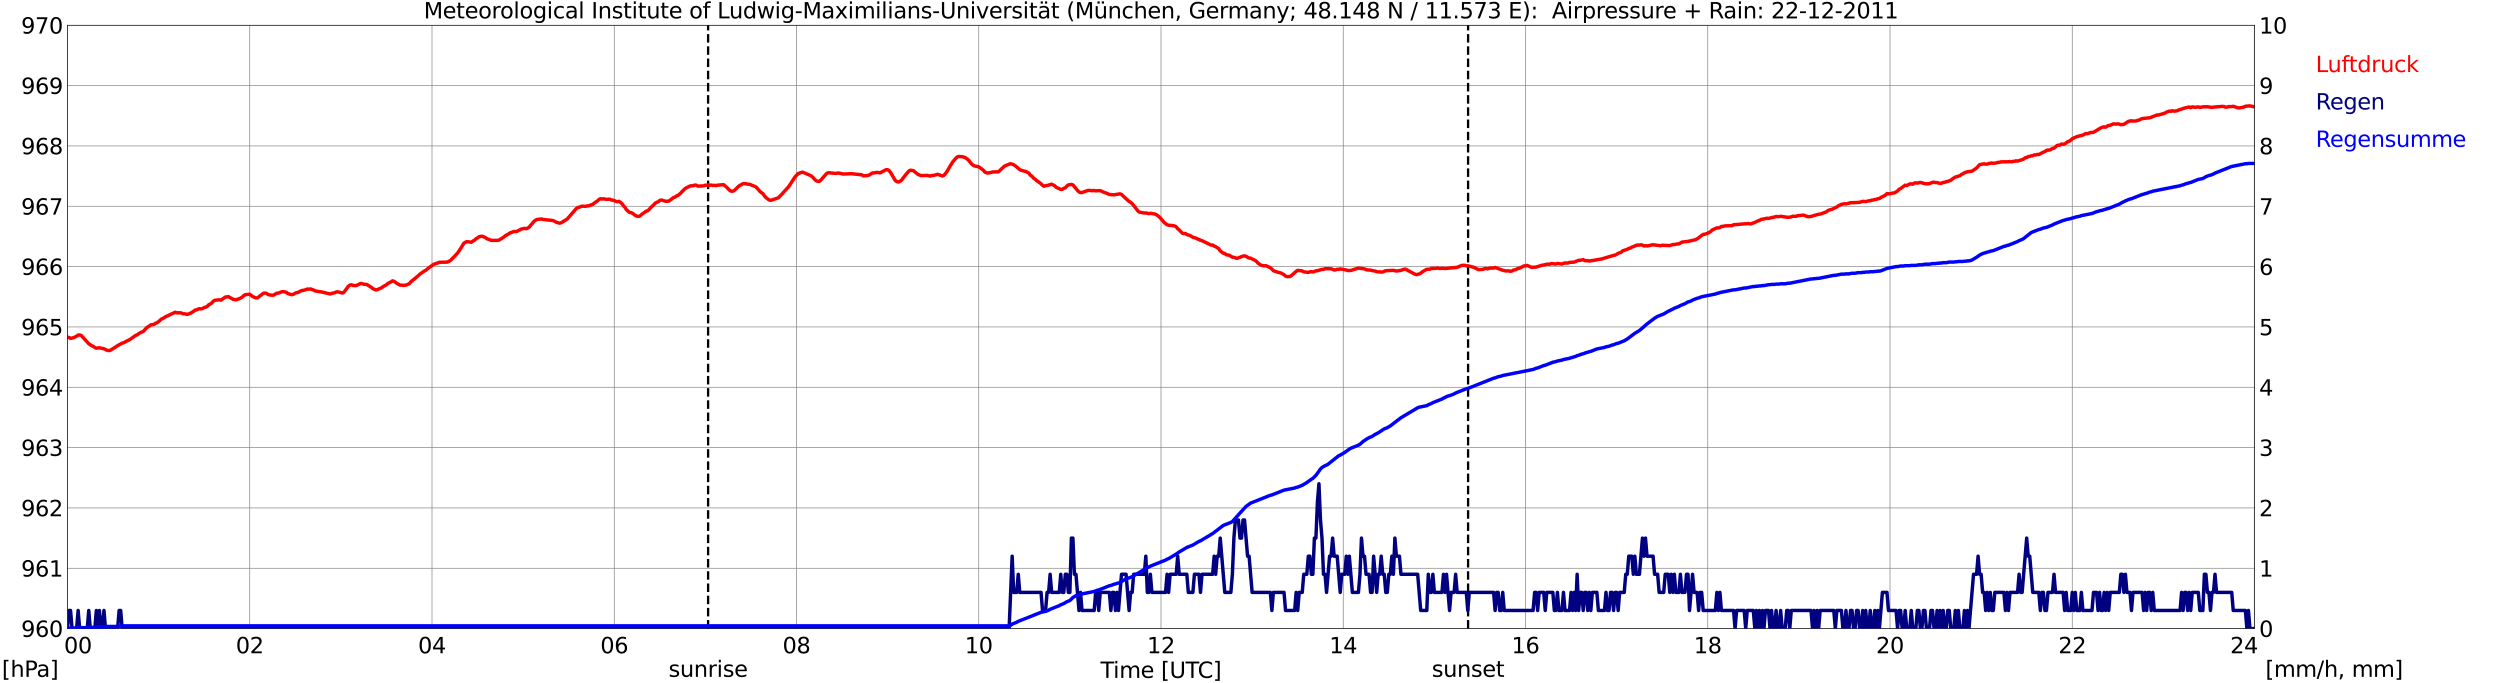 <?xml version="1.0" encoding="utf-8" standalone="no"?>
<!DOCTYPE svg PUBLIC "-//W3C//DTD SVG 1.1//EN"
  "http://www.w3.org/Graphics/SVG/1.1/DTD/svg11.dtd">
<svg xmlns:xlink="http://www.w3.org/1999/xlink" width="1085.4pt" height="296.64pt" viewBox="0 0 1085.4 296.64" xmlns="http://www.w3.org/2000/svg" version="1.1">
 <defs>
  <style type="text/css">*{stroke-linejoin: round; stroke-linecap: butt}</style>
 </defs>
 <g id="figure_1">
  <g id="patch_1">
   <path d="M 0 296.64 
L 1085.4 296.64 
L 1085.4 0 
L 0 0 
z
" style="fill: #ffffff"/>
  </g>
  <g id="axes_1">
   <g id="patch_2">
    <path d="M 29.306 272.909 
L 978.814 272.909 
L 978.814 10.976 
L 29.306 10.976 
z
" style="fill: #ffffff"/>
   </g>
   <g id="patch_3">
    <path d="M 978.814 272.909 
L 978.814 272.909 
L 978.814 10.976 
L 978.814 10.976 
z
" clip-path="url(#pa9c548763d)" style="fill: #d3d3d3; opacity: 0.25; stroke: #d3d3d3; stroke-linejoin: miter"/>
   </g>
   <g id="matplotlib.axis_1">
    <g id="xtick_1">
     <g id="line2d_1">
      <path d="M 29.306 272.909 
L 29.306 10.976 
" clip-path="url(#pa9c548763d)" style="fill: none; stroke: #808080; stroke-width: 0.3; stroke-linecap: square"/>
     </g>
     <g id="line2d_2"/>
     <g id="text_1">
      <!--    00 -->
      <g transform="translate(18.733 283.627) scale(0.095 -0.095)">
       <defs>
        <path id="DejaVuSans-20" transform="scale(0.016)"/>
        <path id="DejaVuSans-30" d="M 2034 4250 
Q 1547 4250 1301 3770 
Q 1056 3291 1056 2328 
Q 1056 1369 1301 889 
Q 1547 409 2034 409 
Q 2525 409 2770 889 
Q 3016 1369 3016 2328 
Q 3016 3291 2770 3770 
Q 2525 4250 2034 4250 
z
M 2034 4750 
Q 2819 4750 3233 4129 
Q 3647 3509 3647 2328 
Q 3647 1150 3233 529 
Q 2819 -91 2034 -91 
Q 1250 -91 836 529 
Q 422 1150 422 2328 
Q 422 3509 836 4129 
Q 1250 4750 2034 4750 
z
" transform="scale(0.016)"/>
       </defs>
       <use xlink:href="#DejaVuSans-20"/>
       <use xlink:href="#DejaVuSans-20" transform="translate(31.787 0)"/>
       <use xlink:href="#DejaVuSans-20" transform="translate(63.574 0)"/>
       <use xlink:href="#DejaVuSans-30" transform="translate(95.361 0)"/>
       <use xlink:href="#DejaVuSans-30" transform="translate(158.984 0)"/>
      </g>
     </g>
    </g>
    <g id="xtick_2">
     <g id="line2d_3">
      <path d="M 108.431 272.909 
L 108.431 10.976 
" clip-path="url(#pa9c548763d)" style="fill: none; stroke: #808080; stroke-width: 0.3; stroke-linecap: square"/>
     </g>
     <g id="line2d_4"/>
     <g id="text_2">
      <!-- 02 -->
      <g transform="translate(102.387 283.627) scale(0.095 -0.095)">
       <defs>
        <path id="DejaVuSans-32" d="M 1228 531 
L 3431 531 
L 3431 0 
L 469 0 
L 469 531 
Q 828 903 1448 1529 
Q 2069 2156 2228 2338 
Q 2531 2678 2651 2914 
Q 2772 3150 2772 3378 
Q 2772 3750 2511 3984 
Q 2250 4219 1831 4219 
Q 1534 4219 1204 4116 
Q 875 4013 500 3803 
L 500 4441 
Q 881 4594 1212 4672 
Q 1544 4750 1819 4750 
Q 2544 4750 2975 4387 
Q 3406 4025 3406 3419 
Q 3406 3131 3298 2873 
Q 3191 2616 2906 2266 
Q 2828 2175 2409 1742 
Q 1991 1309 1228 531 
z
" transform="scale(0.016)"/>
       </defs>
       <use xlink:href="#DejaVuSans-30"/>
       <use xlink:href="#DejaVuSans-32" transform="translate(63.623 0)"/>
      </g>
     </g>
    </g>
    <g id="xtick_3">
     <g id="line2d_5">
      <path d="M 187.557 272.909 
L 187.557 10.976 
" clip-path="url(#pa9c548763d)" style="fill: none; stroke: #808080; stroke-width: 0.3; stroke-linecap: square"/>
     </g>
     <g id="line2d_6"/>
     <g id="text_3">
      <!-- 04 -->
      <g transform="translate(181.513 283.627) scale(0.095 -0.095)">
       <defs>
        <path id="DejaVuSans-34" d="M 2419 4116 
L 825 1625 
L 2419 1625 
L 2419 4116 
z
M 2253 4666 
L 3047 4666 
L 3047 1625 
L 3713 1625 
L 3713 1100 
L 3047 1100 
L 3047 0 
L 2419 0 
L 2419 1100 
L 313 1100 
L 313 1709 
L 2253 4666 
z
" transform="scale(0.016)"/>
       </defs>
       <use xlink:href="#DejaVuSans-30"/>
       <use xlink:href="#DejaVuSans-34" transform="translate(63.623 0)"/>
      </g>
     </g>
    </g>
    <g id="xtick_4">
     <g id="line2d_7">
      <path d="M 266.683 272.909 
L 266.683 10.976 
" clip-path="url(#pa9c548763d)" style="fill: none; stroke: #808080; stroke-width: 0.3; stroke-linecap: square"/>
     </g>
     <g id="line2d_8"/>
     <g id="text_4">
      <!-- 06 -->
      <g transform="translate(260.638 283.627) scale(0.095 -0.095)">
       <defs>
        <path id="DejaVuSans-36" d="M 2113 2584 
Q 1688 2584 1439 2293 
Q 1191 2003 1191 1497 
Q 1191 994 1439 701 
Q 1688 409 2113 409 
Q 2538 409 2786 701 
Q 3034 994 3034 1497 
Q 3034 2003 2786 2293 
Q 2538 2584 2113 2584 
z
M 3366 4563 
L 3366 3988 
Q 3128 4100 2886 4159 
Q 2644 4219 2406 4219 
Q 1781 4219 1451 3797 
Q 1122 3375 1075 2522 
Q 1259 2794 1537 2939 
Q 1816 3084 2150 3084 
Q 2853 3084 3261 2657 
Q 3669 2231 3669 1497 
Q 3669 778 3244 343 
Q 2819 -91 2113 -91 
Q 1303 -91 875 529 
Q 447 1150 447 2328 
Q 447 3434 972 4092 
Q 1497 4750 2381 4750 
Q 2619 4750 2861 4703 
Q 3103 4656 3366 4563 
z
" transform="scale(0.016)"/>
       </defs>
       <use xlink:href="#DejaVuSans-30"/>
       <use xlink:href="#DejaVuSans-36" transform="translate(63.623 0)"/>
      </g>
     </g>
    </g>
    <g id="xtick_5">
     <g id="line2d_9">
      <path d="M 345.808 272.909 
L 345.808 10.976 
" clip-path="url(#pa9c548763d)" style="fill: none; stroke: #808080; stroke-width: 0.3; stroke-linecap: square"/>
     </g>
     <g id="line2d_10"/>
     <g id="text_5">
      <!-- 08 -->
      <g transform="translate(339.764 283.627) scale(0.095 -0.095)">
       <defs>
        <path id="DejaVuSans-38" d="M 2034 2216 
Q 1584 2216 1326 1975 
Q 1069 1734 1069 1313 
Q 1069 891 1326 650 
Q 1584 409 2034 409 
Q 2484 409 2743 651 
Q 3003 894 3003 1313 
Q 3003 1734 2745 1975 
Q 2488 2216 2034 2216 
z
M 1403 2484 
Q 997 2584 770 2862 
Q 544 3141 544 3541 
Q 544 4100 942 4425 
Q 1341 4750 2034 4750 
Q 2731 4750 3128 4425 
Q 3525 4100 3525 3541 
Q 3525 3141 3298 2862 
Q 3072 2584 2669 2484 
Q 3125 2378 3379 2068 
Q 3634 1759 3634 1313 
Q 3634 634 3220 271 
Q 2806 -91 2034 -91 
Q 1263 -91 848 271 
Q 434 634 434 1313 
Q 434 1759 690 2068 
Q 947 2378 1403 2484 
z
M 1172 3481 
Q 1172 3119 1398 2916 
Q 1625 2713 2034 2713 
Q 2441 2713 2670 2916 
Q 2900 3119 2900 3481 
Q 2900 3844 2670 4047 
Q 2441 4250 2034 4250 
Q 1625 4250 1398 4047 
Q 1172 3844 1172 3481 
z
" transform="scale(0.016)"/>
       </defs>
       <use xlink:href="#DejaVuSans-30"/>
       <use xlink:href="#DejaVuSans-38" transform="translate(63.623 0)"/>
      </g>
     </g>
    </g>
    <g id="xtick_6">
     <g id="line2d_11">
      <path d="M 424.934 272.909 
L 424.934 10.976 
" clip-path="url(#pa9c548763d)" style="fill: none; stroke: #808080; stroke-width: 0.3; stroke-linecap: square"/>
     </g>
     <g id="line2d_12"/>
     <g id="text_6">
      <!-- 10 -->
      <g transform="translate(418.89 283.627) scale(0.095 -0.095)">
       <defs>
        <path id="DejaVuSans-31" d="M 794 531 
L 1825 531 
L 1825 4091 
L 703 3866 
L 703 4441 
L 1819 4666 
L 2450 4666 
L 2450 531 
L 3481 531 
L 3481 0 
L 794 0 
L 794 531 
z
" transform="scale(0.016)"/>
       </defs>
       <use xlink:href="#DejaVuSans-31"/>
       <use xlink:href="#DejaVuSans-30" transform="translate(63.623 0)"/>
      </g>
     </g>
    </g>
    <g id="xtick_7">
     <g id="line2d_13">
      <path d="M 504.06 272.909 
L 504.06 10.976 
" clip-path="url(#pa9c548763d)" style="fill: none; stroke: #808080; stroke-width: 0.3; stroke-linecap: square"/>
     </g>
     <g id="line2d_14"/>
     <g id="text_7">
      <!-- 12 -->
      <g transform="translate(498.015 283.627) scale(0.095 -0.095)">
       <use xlink:href="#DejaVuSans-31"/>
       <use xlink:href="#DejaVuSans-32" transform="translate(63.623 0)"/>
      </g>
     </g>
    </g>
    <g id="xtick_8">
     <g id="line2d_15">
      <path d="M 583.185 272.909 
L 583.185 10.976 
" clip-path="url(#pa9c548763d)" style="fill: none; stroke: #808080; stroke-width: 0.3; stroke-linecap: square"/>
     </g>
     <g id="line2d_16"/>
     <g id="text_8">
      <!-- 14 -->
      <g transform="translate(577.141 283.627) scale(0.095 -0.095)">
       <use xlink:href="#DejaVuSans-31"/>
       <use xlink:href="#DejaVuSans-34" transform="translate(63.623 0)"/>
      </g>
     </g>
    </g>
    <g id="xtick_9">
     <g id="line2d_17">
      <path d="M 662.311 272.909 
L 662.311 10.976 
" clip-path="url(#pa9c548763d)" style="fill: none; stroke: #808080; stroke-width: 0.3; stroke-linecap: square"/>
     </g>
     <g id="line2d_18"/>
     <g id="text_9">
      <!-- 16 -->
      <g transform="translate(656.267 283.627) scale(0.095 -0.095)">
       <use xlink:href="#DejaVuSans-31"/>
       <use xlink:href="#DejaVuSans-36" transform="translate(63.623 0)"/>
      </g>
     </g>
    </g>
    <g id="xtick_10">
     <g id="line2d_19">
      <path d="M 741.437 272.909 
L 741.437 10.976 
" clip-path="url(#pa9c548763d)" style="fill: none; stroke: #808080; stroke-width: 0.3; stroke-linecap: square"/>
     </g>
     <g id="line2d_20"/>
     <g id="text_10">
      <!-- 18 -->
      <g transform="translate(735.392 283.627) scale(0.095 -0.095)">
       <use xlink:href="#DejaVuSans-31"/>
       <use xlink:href="#DejaVuSans-38" transform="translate(63.623 0)"/>
      </g>
     </g>
    </g>
    <g id="xtick_11">
     <g id="line2d_21">
      <path d="M 820.562 272.909 
L 820.562 10.976 
" clip-path="url(#pa9c548763d)" style="fill: none; stroke: #808080; stroke-width: 0.3; stroke-linecap: square"/>
     </g>
     <g id="line2d_22"/>
     <g id="text_11">
      <!-- 20 -->
      <g transform="translate(814.518 283.627) scale(0.095 -0.095)">
       <use xlink:href="#DejaVuSans-32"/>
       <use xlink:href="#DejaVuSans-30" transform="translate(63.623 0)"/>
      </g>
     </g>
    </g>
    <g id="xtick_12">
     <g id="line2d_23">
      <path d="M 899.688 272.909 
L 899.688 10.976 
" clip-path="url(#pa9c548763d)" style="fill: none; stroke: #808080; stroke-width: 0.3; stroke-linecap: square"/>
     </g>
     <g id="line2d_24"/>
     <g id="text_12">
      <!-- 22 -->
      <g transform="translate(893.644 283.627) scale(0.095 -0.095)">
       <use xlink:href="#DejaVuSans-32"/>
       <use xlink:href="#DejaVuSans-32" transform="translate(63.623 0)"/>
      </g>
     </g>
    </g>
    <g id="xtick_13">
     <g id="line2d_25">
      <path d="M 978.814 272.909 
L 978.814 10.976 
" clip-path="url(#pa9c548763d)" style="fill: none; stroke: #808080; stroke-width: 0.3; stroke-linecap: square"/>
     </g>
     <g id="line2d_26"/>
     <g id="text_13">
      <!-- 24    -->
      <g transform="translate(968.241 283.627) scale(0.095 -0.095)">
       <use xlink:href="#DejaVuSans-32"/>
       <use xlink:href="#DejaVuSans-34" transform="translate(63.623 0)"/>
       <use xlink:href="#DejaVuSans-20" transform="translate(127.246 0)"/>
       <use xlink:href="#DejaVuSans-20" transform="translate(159.033 0)"/>
       <use xlink:href="#DejaVuSans-20" transform="translate(190.82 0)"/>
      </g>
     </g>
    </g>
    <g id="text_14">
     <!-- Time [UTC] -->
     <g transform="translate(477.806 294.322) scale(0.095 -0.095)">
      <defs>
       <path id="DejaVuSans-54" d="M -19 4666 
L 3928 4666 
L 3928 4134 
L 2272 4134 
L 2272 0 
L 1638 0 
L 1638 4134 
L -19 4134 
L -19 4666 
z
" transform="scale(0.016)"/>
       <path id="DejaVuSans-69" d="M 603 3500 
L 1178 3500 
L 1178 0 
L 603 0 
L 603 3500 
z
M 603 4863 
L 1178 4863 
L 1178 4134 
L 603 4134 
L 603 4863 
z
" transform="scale(0.016)"/>
       <path id="DejaVuSans-6d" d="M 3328 2828 
Q 3544 3216 3844 3400 
Q 4144 3584 4550 3584 
Q 5097 3584 5394 3201 
Q 5691 2819 5691 2113 
L 5691 0 
L 5113 0 
L 5113 2094 
Q 5113 2597 4934 2840 
Q 4756 3084 4391 3084 
Q 3944 3084 3684 2787 
Q 3425 2491 3425 1978 
L 3425 0 
L 2847 0 
L 2847 2094 
Q 2847 2600 2669 2842 
Q 2491 3084 2119 3084 
Q 1678 3084 1418 2786 
Q 1159 2488 1159 1978 
L 1159 0 
L 581 0 
L 581 3500 
L 1159 3500 
L 1159 2956 
Q 1356 3278 1631 3431 
Q 1906 3584 2284 3584 
Q 2666 3584 2933 3390 
Q 3200 3197 3328 2828 
z
" transform="scale(0.016)"/>
       <path id="DejaVuSans-65" d="M 3597 1894 
L 3597 1613 
L 953 1613 
Q 991 1019 1311 708 
Q 1631 397 2203 397 
Q 2534 397 2845 478 
Q 3156 559 3463 722 
L 3463 178 
Q 3153 47 2828 -22 
Q 2503 -91 2169 -91 
Q 1331 -91 842 396 
Q 353 884 353 1716 
Q 353 2575 817 3079 
Q 1281 3584 2069 3584 
Q 2775 3584 3186 3129 
Q 3597 2675 3597 1894 
z
M 3022 2063 
Q 3016 2534 2758 2815 
Q 2500 3097 2075 3097 
Q 1594 3097 1305 2825 
Q 1016 2553 972 2059 
L 3022 2063 
z
" transform="scale(0.016)"/>
       <path id="DejaVuSans-5b" d="M 550 4863 
L 1875 4863 
L 1875 4416 
L 1125 4416 
L 1125 -397 
L 1875 -397 
L 1875 -844 
L 550 -844 
L 550 4863 
z
" transform="scale(0.016)"/>
       <path id="DejaVuSans-55" d="M 556 4666 
L 1191 4666 
L 1191 1831 
Q 1191 1081 1462 751 
Q 1734 422 2344 422 
Q 2950 422 3222 751 
Q 3494 1081 3494 1831 
L 3494 4666 
L 4128 4666 
L 4128 1753 
Q 4128 841 3676 375 
Q 3225 -91 2344 -91 
Q 1459 -91 1007 375 
Q 556 841 556 1753 
L 556 4666 
z
" transform="scale(0.016)"/>
       <path id="DejaVuSans-43" d="M 4122 4306 
L 4122 3641 
Q 3803 3938 3442 4084 
Q 3081 4231 2675 4231 
Q 1875 4231 1450 3742 
Q 1025 3253 1025 2328 
Q 1025 1406 1450 917 
Q 1875 428 2675 428 
Q 3081 428 3442 575 
Q 3803 722 4122 1019 
L 4122 359 
Q 3791 134 3420 21 
Q 3050 -91 2638 -91 
Q 1578 -91 968 557 
Q 359 1206 359 2328 
Q 359 3453 968 4101 
Q 1578 4750 2638 4750 
Q 3056 4750 3426 4639 
Q 3797 4528 4122 4306 
z
" transform="scale(0.016)"/>
       <path id="DejaVuSans-5d" d="M 1947 4863 
L 1947 -844 
L 622 -844 
L 622 -397 
L 1369 -397 
L 1369 4416 
L 622 4416 
L 622 4863 
L 1947 4863 
z
" transform="scale(0.016)"/>
      </defs>
      <use xlink:href="#DejaVuSans-54"/>
      <use xlink:href="#DejaVuSans-69" transform="translate(57.959 0)"/>
      <use xlink:href="#DejaVuSans-6d" transform="translate(85.742 0)"/>
      <use xlink:href="#DejaVuSans-65" transform="translate(183.154 0)"/>
      <use xlink:href="#DejaVuSans-20" transform="translate(244.678 0)"/>
      <use xlink:href="#DejaVuSans-5b" transform="translate(276.465 0)"/>
      <use xlink:href="#DejaVuSans-55" transform="translate(315.479 0)"/>
      <use xlink:href="#DejaVuSans-54" transform="translate(388.672 0)"/>
      <use xlink:href="#DejaVuSans-43" transform="translate(443.881 0)"/>
      <use xlink:href="#DejaVuSans-5d" transform="translate(513.705 0)"/>
     </g>
    </g>
   </g>
   <g id="matplotlib.axis_2">
    <g id="ytick_1">
     <g id="line2d_27">
      <path d="M 29.306 272.909 
L 978.814 272.909 
" clip-path="url(#pa9c548763d)" style="fill: none; stroke: #808080; stroke-width: 0.3; stroke-linecap: square"/>
     </g>
     <g id="line2d_28"/>
     <g id="text_15">
      <!-- 960 -->
      <g transform="translate(9.173 276.518) scale(0.095 -0.095)">
       <defs>
        <path id="DejaVuSans-39" d="M 703 97 
L 703 672 
Q 941 559 1184 500 
Q 1428 441 1663 441 
Q 2288 441 2617 861 
Q 2947 1281 2994 2138 
Q 2813 1869 2534 1725 
Q 2256 1581 1919 1581 
Q 1219 1581 811 2004 
Q 403 2428 403 3163 
Q 403 3881 828 4315 
Q 1253 4750 1959 4750 
Q 2769 4750 3195 4129 
Q 3622 3509 3622 2328 
Q 3622 1225 3098 567 
Q 2575 -91 1691 -91 
Q 1453 -91 1209 -44 
Q 966 3 703 97 
z
M 1959 2075 
Q 2384 2075 2632 2365 
Q 2881 2656 2881 3163 
Q 2881 3666 2632 3958 
Q 2384 4250 1959 4250 
Q 1534 4250 1286 3958 
Q 1038 3666 1038 3163 
Q 1038 2656 1286 2365 
Q 1534 2075 1959 2075 
z
" transform="scale(0.016)"/>
       </defs>
       <use xlink:href="#DejaVuSans-39"/>
       <use xlink:href="#DejaVuSans-36" transform="translate(63.623 0)"/>
       <use xlink:href="#DejaVuSans-30" transform="translate(127.246 0)"/>
      </g>
     </g>
    </g>
    <g id="ytick_2">
     <g id="line2d_29">
      <path d="M 29.306 246.715 
L 978.814 246.715 
" clip-path="url(#pa9c548763d)" style="fill: none; stroke: #808080; stroke-width: 0.3; stroke-linecap: square"/>
     </g>
     <g id="line2d_30"/>
     <g id="text_16">
      <!-- 961 -->
      <g transform="translate(9.173 250.325) scale(0.095 -0.095)">
       <use xlink:href="#DejaVuSans-39"/>
       <use xlink:href="#DejaVuSans-36" transform="translate(63.623 0)"/>
       <use xlink:href="#DejaVuSans-31" transform="translate(127.246 0)"/>
      </g>
     </g>
    </g>
    <g id="ytick_3">
     <g id="line2d_31">
      <path d="M 29.306 220.522 
L 978.814 220.522 
" clip-path="url(#pa9c548763d)" style="fill: none; stroke: #808080; stroke-width: 0.3; stroke-linecap: square"/>
     </g>
     <g id="line2d_32"/>
     <g id="text_17">
      <!-- 962 -->
      <g transform="translate(9.173 224.131) scale(0.095 -0.095)">
       <use xlink:href="#DejaVuSans-39"/>
       <use xlink:href="#DejaVuSans-36" transform="translate(63.623 0)"/>
       <use xlink:href="#DejaVuSans-32" transform="translate(127.246 0)"/>
      </g>
     </g>
    </g>
    <g id="ytick_4">
     <g id="line2d_33">
      <path d="M 29.306 194.329 
L 978.814 194.329 
" clip-path="url(#pa9c548763d)" style="fill: none; stroke: #808080; stroke-width: 0.3; stroke-linecap: square"/>
     </g>
     <g id="line2d_34"/>
     <g id="text_18">
      <!-- 963 -->
      <g transform="translate(9.173 197.938) scale(0.095 -0.095)">
       <defs>
        <path id="DejaVuSans-33" d="M 2597 2516 
Q 3050 2419 3304 2112 
Q 3559 1806 3559 1356 
Q 3559 666 3084 287 
Q 2609 -91 1734 -91 
Q 1441 -91 1130 -33 
Q 819 25 488 141 
L 488 750 
Q 750 597 1062 519 
Q 1375 441 1716 441 
Q 2309 441 2620 675 
Q 2931 909 2931 1356 
Q 2931 1769 2642 2001 
Q 2353 2234 1838 2234 
L 1294 2234 
L 1294 2753 
L 1863 2753 
Q 2328 2753 2575 2939 
Q 2822 3125 2822 3475 
Q 2822 3834 2567 4026 
Q 2313 4219 1838 4219 
Q 1578 4219 1281 4162 
Q 984 4106 628 3988 
L 628 4550 
Q 988 4650 1302 4700 
Q 1616 4750 1894 4750 
Q 2613 4750 3031 4423 
Q 3450 4097 3450 3541 
Q 3450 3153 3228 2886 
Q 3006 2619 2597 2516 
z
" transform="scale(0.016)"/>
       </defs>
       <use xlink:href="#DejaVuSans-39"/>
       <use xlink:href="#DejaVuSans-36" transform="translate(63.623 0)"/>
       <use xlink:href="#DejaVuSans-33" transform="translate(127.246 0)"/>
      </g>
     </g>
    </g>
    <g id="ytick_5">
     <g id="line2d_35">
      <path d="M 29.306 168.136 
L 978.814 168.136 
" clip-path="url(#pa9c548763d)" style="fill: none; stroke: #808080; stroke-width: 0.3; stroke-linecap: square"/>
     </g>
     <g id="line2d_36"/>
     <g id="text_19">
      <!-- 964 -->
      <g transform="translate(9.173 171.745) scale(0.095 -0.095)">
       <use xlink:href="#DejaVuSans-39"/>
       <use xlink:href="#DejaVuSans-36" transform="translate(63.623 0)"/>
       <use xlink:href="#DejaVuSans-34" transform="translate(127.246 0)"/>
      </g>
     </g>
    </g>
    <g id="ytick_6">
     <g id="line2d_37">
      <path d="M 29.306 141.942 
L 978.814 141.942 
" clip-path="url(#pa9c548763d)" style="fill: none; stroke: #808080; stroke-width: 0.3; stroke-linecap: square"/>
     </g>
     <g id="line2d_38"/>
     <g id="text_20">
      <!-- 965 -->
      <g transform="translate(9.173 145.551) scale(0.095 -0.095)">
       <defs>
        <path id="DejaVuSans-35" d="M 691 4666 
L 3169 4666 
L 3169 4134 
L 1269 4134 
L 1269 2991 
Q 1406 3038 1543 3061 
Q 1681 3084 1819 3084 
Q 2600 3084 3056 2656 
Q 3513 2228 3513 1497 
Q 3513 744 3044 326 
Q 2575 -91 1722 -91 
Q 1428 -91 1123 -41 
Q 819 9 494 109 
L 494 744 
Q 775 591 1075 516 
Q 1375 441 1709 441 
Q 2250 441 2565 725 
Q 2881 1009 2881 1497 
Q 2881 1984 2565 2268 
Q 2250 2553 1709 2553 
Q 1456 2553 1204 2497 
Q 953 2441 691 2322 
L 691 4666 
z
" transform="scale(0.016)"/>
       </defs>
       <use xlink:href="#DejaVuSans-39"/>
       <use xlink:href="#DejaVuSans-36" transform="translate(63.623 0)"/>
       <use xlink:href="#DejaVuSans-35" transform="translate(127.246 0)"/>
      </g>
     </g>
    </g>
    <g id="ytick_7">
     <g id="line2d_39">
      <path d="M 29.306 115.749 
L 978.814 115.749 
" clip-path="url(#pa9c548763d)" style="fill: none; stroke: #808080; stroke-width: 0.3; stroke-linecap: square"/>
     </g>
     <g id="line2d_40"/>
     <g id="text_21">
      <!-- 966 -->
      <g transform="translate(9.173 119.358) scale(0.095 -0.095)">
       <use xlink:href="#DejaVuSans-39"/>
       <use xlink:href="#DejaVuSans-36" transform="translate(63.623 0)"/>
       <use xlink:href="#DejaVuSans-36" transform="translate(127.246 0)"/>
      </g>
     </g>
    </g>
    <g id="ytick_8">
     <g id="line2d_41">
      <path d="M 29.306 89.556 
L 978.814 89.556 
" clip-path="url(#pa9c548763d)" style="fill: none; stroke: #808080; stroke-width: 0.3; stroke-linecap: square"/>
     </g>
     <g id="line2d_42"/>
     <g id="text_22">
      <!-- 967 -->
      <g transform="translate(9.173 93.165) scale(0.095 -0.095)">
       <defs>
        <path id="DejaVuSans-37" d="M 525 4666 
L 3525 4666 
L 3525 4397 
L 1831 0 
L 1172 0 
L 2766 4134 
L 525 4134 
L 525 4666 
z
" transform="scale(0.016)"/>
       </defs>
       <use xlink:href="#DejaVuSans-39"/>
       <use xlink:href="#DejaVuSans-36" transform="translate(63.623 0)"/>
       <use xlink:href="#DejaVuSans-37" transform="translate(127.246 0)"/>
      </g>
     </g>
    </g>
    <g id="ytick_9">
     <g id="line2d_43">
      <path d="M 29.306 63.362 
L 978.814 63.362 
" clip-path="url(#pa9c548763d)" style="fill: none; stroke: #808080; stroke-width: 0.3; stroke-linecap: square"/>
     </g>
     <g id="line2d_44"/>
     <g id="text_23">
      <!-- 968 -->
      <g transform="translate(9.173 66.972) scale(0.095 -0.095)">
       <use xlink:href="#DejaVuSans-39"/>
       <use xlink:href="#DejaVuSans-36" transform="translate(63.623 0)"/>
       <use xlink:href="#DejaVuSans-38" transform="translate(127.246 0)"/>
      </g>
     </g>
    </g>
    <g id="ytick_10">
     <g id="line2d_45">
      <path d="M 29.306 37.169 
L 978.814 37.169 
" clip-path="url(#pa9c548763d)" style="fill: none; stroke: #808080; stroke-width: 0.3; stroke-linecap: square"/>
     </g>
     <g id="line2d_46"/>
     <g id="text_24">
      <!-- 969 -->
      <g transform="translate(9.173 40.778) scale(0.095 -0.095)">
       <use xlink:href="#DejaVuSans-39"/>
       <use xlink:href="#DejaVuSans-36" transform="translate(63.623 0)"/>
       <use xlink:href="#DejaVuSans-39" transform="translate(127.246 0)"/>
      </g>
     </g>
    </g>
    <g id="ytick_11">
     <g id="line2d_47">
      <path d="M 29.306 10.976 
L 978.814 10.976 
" clip-path="url(#pa9c548763d)" style="fill: none; stroke: #808080; stroke-width: 0.3; stroke-linecap: square"/>
     </g>
     <g id="line2d_48"/>
     <g id="text_25">
      <!-- 970 -->
      <g transform="translate(9.173 14.585) scale(0.095 -0.095)">
       <use xlink:href="#DejaVuSans-39"/>
       <use xlink:href="#DejaVuSans-37" transform="translate(63.623 0)"/>
       <use xlink:href="#DejaVuSans-30" transform="translate(127.246 0)"/>
      </g>
     </g>
    </g>
   </g>
   <g id="line2d_49">
    <path d="M 307.432 272.909 
L 307.432 10.976 
" clip-path="url(#pa9c548763d)" style="fill: none; stroke-dasharray: 3.7,1.6; stroke-dashoffset: 0; stroke: #000000"/>
   </g>
   <g id="line2d_50">
    <path d="M 637.386 272.909 
L 637.386 10.976 
" clip-path="url(#pa9c548763d)" style="fill: none; stroke-dasharray: 3.7,1.6; stroke-dashoffset: 0; stroke: #000000"/>
   </g>
   <g id="line2d_51">
    <path d="M 29.306 146.395 
L 29.965 146.526 
L 30.625 146.919 
L 31.943 146.605 
L 33.262 145.976 
L 33.921 145.452 
L 34.581 145.452 
L 35.24 145.609 
L 38.537 149.224 
L 39.856 150.115 
L 40.515 150.376 
L 41.175 150.9 
L 41.834 151.162 
L 43.153 151.005 
L 45.131 151.424 
L 46.45 152.053 
L 47.109 152.21 
L 47.768 152.158 
L 49.747 150.953 
L 51.065 150.062 
L 53.043 148.962 
L 53.703 148.805 
L 55.022 148.071 
L 56.34 147.443 
L 57.659 146.5 
L 58.978 145.557 
L 59.637 145.347 
L 60.297 144.771 
L 62.275 143.828 
L 63.594 142.361 
L 65.572 140.999 
L 66.89 140.842 
L 67.55 140.318 
L 68.209 140.109 
L 69.528 139.061 
L 70.187 138.432 
L 70.847 138.223 
L 72.166 137.332 
L 72.825 137.123 
L 74.144 136.442 
L 76.122 135.551 
L 76.781 135.813 
L 78.1 135.813 
L 78.759 135.865 
L 79.419 136.232 
L 80.078 136.232 
L 81.397 136.494 
L 82.716 135.97 
L 84.034 135.184 
L 84.694 134.608 
L 85.353 134.556 
L 86.013 134.189 
L 86.672 134.032 
L 87.331 134.137 
L 87.991 133.927 
L 88.65 133.508 
L 89.309 133.351 
L 89.969 133.037 
L 90.628 132.303 
L 91.288 131.989 
L 91.947 131.517 
L 92.606 130.784 
L 93.266 130.365 
L 95.244 130.155 
L 95.903 130.312 
L 97.881 128.95 
L 99.2 128.793 
L 101.178 129.946 
L 102.497 130.208 
L 104.475 129.422 
L 105.135 129.003 
L 105.794 128.374 
L 106.453 127.955 
L 108.431 127.745 
L 109.75 128.793 
L 111.069 129.317 
L 111.728 129.369 
L 114.366 127.326 
L 115.025 127.222 
L 115.685 127.379 
L 116.344 127.798 
L 117.003 128.06 
L 118.322 128.165 
L 118.982 128.06 
L 119.641 127.588 
L 120.3 127.274 
L 120.96 127.222 
L 122.278 126.698 
L 122.938 126.593 
L 124.257 126.855 
L 124.916 127.431 
L 126.235 127.85 
L 126.894 127.903 
L 127.553 127.693 
L 128.213 127.274 
L 128.872 127.012 
L 129.532 126.907 
L 130.85 126.174 
L 132.169 125.964 
L 133.488 125.493 
L 134.147 125.545 
L 134.807 125.44 
L 136.125 125.912 
L 136.785 126.279 
L 138.104 126.541 
L 139.422 126.698 
L 143.379 127.641 
L 144.038 127.379 
L 145.357 127.064 
L 146.016 126.75 
L 146.676 126.698 
L 148.654 127.222 
L 149.313 126.907 
L 151.291 124.236 
L 151.951 123.764 
L 152.61 123.659 
L 153.269 123.921 
L 154.588 124.026 
L 155.907 123.397 
L 156.566 123.083 
L 157.226 123.135 
L 157.885 123.397 
L 159.204 123.502 
L 161.182 124.707 
L 161.841 125.336 
L 163.16 125.86 
L 163.819 125.755 
L 165.798 124.864 
L 166.457 124.34 
L 167.776 123.659 
L 168.435 123.031 
L 169.754 122.402 
L 170.413 121.931 
L 171.073 122.14 
L 172.391 123.083 
L 173.71 123.816 
L 174.37 123.764 
L 175.029 123.921 
L 176.348 123.764 
L 177.666 123.188 
L 178.326 122.402 
L 181.623 119.678 
L 182.282 119.049 
L 184.26 117.635 
L 184.92 117.321 
L 186.238 116.22 
L 188.217 114.806 
L 190.854 113.863 
L 194.151 113.811 
L 195.47 113.182 
L 197.448 111.191 
L 198.767 109.724 
L 200.085 107.734 
L 201.404 105.586 
L 202.063 105.167 
L 202.723 104.905 
L 204.701 105.167 
L 205.36 104.643 
L 206.02 104.276 
L 206.679 103.648 
L 207.339 103.281 
L 207.998 102.757 
L 209.317 102.547 
L 210.635 103.071 
L 211.295 103.595 
L 213.273 104.329 
L 215.251 104.381 
L 216.57 104.276 
L 218.548 103.071 
L 219.207 102.495 
L 221.845 100.924 
L 222.504 100.766 
L 223.164 100.452 
L 223.823 100.557 
L 224.482 100.4 
L 226.461 99.404 
L 227.779 99.142 
L 228.439 99.3 
L 229.098 99.038 
L 229.757 98.619 
L 230.417 97.728 
L 231.076 97.099 
L 231.736 96.209 
L 232.395 95.685 
L 233.054 95.318 
L 235.033 95.056 
L 235.692 95.266 
L 239.648 95.685 
L 240.308 95.842 
L 241.626 96.523 
L 242.945 96.89 
L 243.604 96.733 
L 246.242 95.109 
L 250.198 90.551 
L 250.858 90.079 
L 251.517 89.975 
L 252.176 89.66 
L 252.836 89.503 
L 254.155 89.608 
L 254.814 89.398 
L 255.473 89.398 
L 257.451 88.665 
L 258.111 88.089 
L 259.43 87.198 
L 260.089 86.57 
L 260.748 86.255 
L 261.408 86.412 
L 262.067 86.308 
L 263.386 86.57 
L 264.705 86.465 
L 265.364 86.779 
L 266.683 87.067 
L 267.342 87.395 
L 268.002 87.591 
L 268.661 87.395 
L 269.32 87.788 
L 269.98 88.351 
L 270.639 89.294 
L 271.298 89.975 
L 271.958 91.022 
L 273.277 92.227 
L 273.936 92.28 
L 274.595 92.594 
L 275.914 93.589 
L 276.573 93.851 
L 277.233 93.956 
L 277.892 93.747 
L 278.552 93.118 
L 280.53 91.703 
L 281.189 91.494 
L 281.849 90.918 
L 282.508 90.132 
L 283.827 88.927 
L 284.486 88.194 
L 285.145 87.827 
L 285.805 87.617 
L 286.464 86.989 
L 287.124 86.832 
L 289.102 87.408 
L 290.42 87.303 
L 292.399 85.784 
L 293.058 85.574 
L 293.717 85.103 
L 294.377 84.788 
L 295.036 84.317 
L 297.014 82.274 
L 297.674 81.698 
L 298.992 81.069 
L 299.652 80.702 
L 300.971 80.65 
L 301.63 80.336 
L 302.289 80.388 
L 302.949 80.807 
L 305.586 80.702 
L 306.246 80.388 
L 306.905 80.44 
L 307.564 80.283 
L 308.224 80.44 
L 308.883 80.336 
L 309.543 80.545 
L 310.202 80.44 
L 310.861 80.598 
L 311.521 80.388 
L 314.158 80.178 
L 315.477 81.279 
L 316.796 82.641 
L 317.455 83.007 
L 318.114 83.007 
L 318.774 82.745 
L 320.752 80.807 
L 322.071 80.021 
L 322.73 79.707 
L 324.049 79.812 
L 324.708 80.021 
L 325.368 79.969 
L 328.005 81.069 
L 328.665 81.645 
L 329.983 83.164 
L 331.302 84.16 
L 331.961 85.155 
L 332.621 85.836 
L 333.94 86.832 
L 334.599 86.989 
L 337.896 85.889 
L 339.215 84.579 
L 342.512 80.912 
L 343.83 78.869 
L 345.149 76.826 
L 346.468 75.411 
L 347.787 74.887 
L 348.446 74.73 
L 351.743 76.145 
L 352.402 76.511 
L 353.062 77.14 
L 353.721 77.926 
L 354.38 78.502 
L 355.04 78.712 
L 355.699 78.764 
L 356.359 78.188 
L 358.337 75.935 
L 358.996 75.254 
L 359.655 74.992 
L 362.952 75.306 
L 363.612 75.149 
L 364.271 75.149 
L 365.59 75.464 
L 366.249 75.568 
L 369.546 75.411 
L 374.162 75.883 
L 374.821 76.354 
L 376.799 76.197 
L 377.459 75.935 
L 378.777 75.097 
L 380.096 74.992 
L 380.756 74.835 
L 382.074 75.045 
L 384.712 73.682 
L 385.371 73.682 
L 386.031 74.102 
L 386.69 74.94 
L 388.668 78.345 
L 389.328 78.816 
L 389.987 79.026 
L 390.646 78.764 
L 391.306 78.345 
L 393.284 75.778 
L 394.603 74.259 
L 395.262 73.892 
L 396.581 74.102 
L 398.559 75.726 
L 399.878 76.249 
L 402.515 76.145 
L 403.834 76.459 
L 404.493 76.197 
L 405.153 76.197 
L 407.131 75.673 
L 409.109 76.407 
L 409.768 76.197 
L 411.087 74.573 
L 412.406 72.268 
L 413.725 70.173 
L 415.043 68.653 
L 415.703 68.077 
L 416.362 67.92 
L 417.022 68.025 
L 417.681 67.972 
L 419 68.391 
L 420.318 69.334 
L 421.637 70.958 
L 422.297 71.587 
L 422.956 72.006 
L 424.934 72.425 
L 426.253 73.368 
L 426.912 73.892 
L 427.572 74.678 
L 428.231 74.992 
L 428.89 75.149 
L 430.209 74.887 
L 430.869 74.678 
L 433.506 74.573 
L 434.825 73.316 
L 436.144 72.111 
L 438.122 71.273 
L 438.781 71.063 
L 440.1 71.535 
L 440.759 71.954 
L 442.737 73.63 
L 443.397 73.944 
L 445.375 74.468 
L 446.694 75.149 
L 447.353 76.092 
L 448.012 76.459 
L 448.672 77.297 
L 449.331 77.716 
L 449.991 78.345 
L 451.969 79.759 
L 452.628 80.493 
L 453.287 80.859 
L 453.947 80.598 
L 454.606 80.545 
L 456.584 79.969 
L 457.903 80.65 
L 458.563 81.331 
L 460.541 82.221 
L 461.2 82.221 
L 461.859 81.75 
L 462.519 81.54 
L 463.178 80.807 
L 463.838 80.283 
L 465.156 80.074 
L 465.816 80.283 
L 467.794 82.641 
L 468.453 83.322 
L 469.113 83.636 
L 469.772 83.584 
L 472.409 82.641 
L 474.388 82.798 
L 475.047 82.693 
L 475.706 82.85 
L 477.685 82.745 
L 479.003 83.374 
L 480.322 83.845 
L 481.641 84.422 
L 483.619 84.579 
L 486.256 84.16 
L 486.916 84.422 
L 488.235 85.679 
L 490.213 87.46 
L 490.872 87.827 
L 491.532 88.403 
L 492.85 90.027 
L 494.169 91.756 
L 494.828 92.123 
L 496.807 92.489 
L 497.466 92.437 
L 498.785 92.751 
L 499.444 92.594 
L 501.422 92.908 
L 502.082 93.223 
L 503.4 94.218 
L 505.379 96.523 
L 506.697 97.571 
L 507.357 97.78 
L 508.675 97.885 
L 509.994 98.095 
L 510.654 98.461 
L 511.313 99.3 
L 511.972 99.823 
L 513.291 101.238 
L 513.95 101.395 
L 514.61 101.343 
L 515.269 101.814 
L 515.929 102.076 
L 516.588 102.181 
L 517.907 103.019 
L 519.226 103.386 
L 519.885 103.752 
L 520.544 103.962 
L 521.204 104.329 
L 521.863 104.486 
L 525.819 106.424 
L 526.479 106.372 
L 527.138 106.843 
L 527.797 107.105 
L 529.116 107.943 
L 529.776 108.939 
L 531.094 109.934 
L 531.754 110.039 
L 532.413 110.615 
L 533.732 110.825 
L 535.051 111.663 
L 535.71 111.715 
L 537.029 112.187 
L 539.666 111.191 
L 540.326 111.087 
L 540.985 111.296 
L 542.304 112.029 
L 542.963 112.082 
L 544.941 113.077 
L 545.601 113.549 
L 546.26 114.334 
L 547.579 115.173 
L 548.898 115.435 
L 549.557 115.33 
L 551.535 116.22 
L 552.195 116.797 
L 552.854 117.53 
L 554.832 118.211 
L 556.151 118.525 
L 557.47 119.259 
L 558.129 119.887 
L 558.788 120.097 
L 560.107 120.045 
L 560.766 119.573 
L 562.745 117.792 
L 563.404 117.373 
L 565.382 117.635 
L 566.042 118.002 
L 568.02 118.263 
L 568.679 118.002 
L 569.338 117.949 
L 569.998 118.054 
L 570.657 117.897 
L 571.317 117.582 
L 571.976 117.53 
L 573.954 116.954 
L 574.613 116.954 
L 575.273 116.64 
L 576.592 116.64 
L 577.91 116.692 
L 579.229 117.216 
L 579.889 117.163 
L 580.548 116.901 
L 581.207 116.954 
L 581.867 116.744 
L 584.504 117.216 
L 585.164 117.478 
L 586.482 117.425 
L 589.779 116.378 
L 592.417 116.744 
L 593.076 117.059 
L 593.736 117.216 
L 595.054 117.268 
L 595.714 117.478 
L 597.032 117.687 
L 597.692 117.949 
L 598.351 118.054 
L 599.011 118.002 
L 599.67 118.159 
L 600.329 118.054 
L 601.648 117.53 
L 604.945 117.373 
L 606.264 117.687 
L 607.582 117.478 
L 608.242 117.373 
L 609.561 116.901 
L 610.22 116.849 
L 613.517 118.63 
L 614.836 119.259 
L 616.154 118.945 
L 616.814 118.63 
L 617.473 118.054 
L 619.451 116.901 
L 620.77 116.901 
L 621.429 116.535 
L 623.408 116.535 
L 624.067 116.325 
L 624.726 116.535 
L 626.705 116.482 
L 627.364 116.587 
L 632.639 116.063 
L 634.617 115.225 
L 635.936 115.173 
L 636.595 115.435 
L 637.255 115.382 
L 639.892 116.063 
L 641.87 117.059 
L 643.848 116.954 
L 644.508 116.64 
L 645.167 116.535 
L 645.827 116.744 
L 646.486 116.482 
L 647.145 116.378 
L 648.464 116.378 
L 649.123 116.116 
L 652.42 117.321 
L 653.739 117.635 
L 655.058 117.582 
L 655.717 117.792 
L 656.377 117.687 
L 657.036 117.268 
L 658.355 117.006 
L 659.014 116.482 
L 659.674 116.482 
L 661.652 115.435 
L 662.311 115.487 
L 662.97 115.225 
L 664.949 116.063 
L 666.927 115.958 
L 669.564 115.12 
L 670.224 115.068 
L 671.542 114.701 
L 672.861 114.701 
L 673.521 114.439 
L 675.499 114.649 
L 676.158 114.387 
L 678.136 114.649 
L 678.796 114.334 
L 679.455 114.177 
L 680.774 114.177 
L 681.433 113.915 
L 683.411 113.811 
L 685.389 113.025 
L 686.049 113.025 
L 687.368 112.711 
L 688.027 113.182 
L 689.346 113.182 
L 690.005 113.339 
L 695.28 112.449 
L 700.555 110.877 
L 701.215 110.772 
L 701.874 110.458 
L 702.533 109.986 
L 703.852 109.515 
L 704.511 108.886 
L 706.49 108.258 
L 707.149 107.839 
L 707.808 107.734 
L 708.468 107.262 
L 709.127 107.105 
L 710.446 106.476 
L 711.105 106.372 
L 711.765 106.424 
L 712.424 106.267 
L 713.083 106.424 
L 713.743 106.791 
L 714.402 106.686 
L 715.062 106.791 
L 716.38 106.581 
L 717.04 106.319 
L 717.699 106.267 
L 720.996 106.686 
L 721.655 106.476 
L 724.952 106.634 
L 726.271 106.162 
L 726.93 106.162 
L 728.249 105.9 
L 728.909 105.9 
L 730.227 105.114 
L 732.865 104.8 
L 736.162 104.067 
L 737.48 103.281 
L 738.14 102.705 
L 739.459 101.762 
L 740.118 101.709 
L 741.437 101.238 
L 742.756 100.504 
L 743.415 99.823 
L 745.393 98.933 
L 746.052 98.985 
L 746.712 98.776 
L 747.371 98.304 
L 748.031 98.304 
L 748.69 98.095 
L 750.668 97.99 
L 751.987 97.99 
L 752.646 97.571 
L 759.24 97.047 
L 759.899 97.256 
L 761.878 96.575 
L 763.196 95.894 
L 763.856 95.737 
L 764.515 95.266 
L 765.834 95.056 
L 767.153 94.742 
L 767.812 94.847 
L 769.131 94.48 
L 770.449 94.218 
L 771.109 94.008 
L 772.428 94.061 
L 773.087 93.904 
L 776.384 94.375 
L 777.703 94.166 
L 778.362 93.851 
L 779.681 93.956 
L 780.34 93.694 
L 782.978 93.38 
L 784.956 94.113 
L 786.275 93.956 
L 788.253 93.38 
L 789.572 93.013 
L 790.231 92.961 
L 792.868 92.018 
L 793.528 91.494 
L 794.187 91.18 
L 795.506 90.813 
L 797.484 89.87 
L 798.143 89.346 
L 799.462 88.717 
L 800.781 88.455 
L 801.44 88.56 
L 802.759 88.246 
L 803.419 87.984 
L 804.737 87.984 
L 806.715 87.879 
L 807.375 87.827 
L 808.694 87.408 
L 810.012 87.513 
L 811.331 87.198 
L 811.99 87.146 
L 812.65 86.884 
L 813.309 86.832 
L 813.969 86.622 
L 814.628 86.57 
L 815.287 86.255 
L 815.947 86.255 
L 816.606 85.731 
L 818.584 84.736 
L 819.244 84.055 
L 819.903 84.16 
L 820.562 84.107 
L 821.881 83.793 
L 822.541 83.741 
L 823.859 82.903 
L 824.519 82.169 
L 825.178 81.855 
L 827.156 80.388 
L 827.816 80.598 
L 829.134 79.864 
L 829.794 79.812 
L 830.453 79.969 
L 831.112 79.497 
L 831.772 79.393 
L 832.431 79.497 
L 833.75 79.183 
L 835.728 79.759 
L 837.047 79.812 
L 837.706 79.707 
L 839.025 79.183 
L 839.684 79.078 
L 840.344 79.288 
L 841.003 79.235 
L 841.663 79.497 
L 842.322 79.602 
L 842.981 79.55 
L 843.641 79.183 
L 844.3 79.183 
L 844.959 78.869 
L 845.619 78.764 
L 846.938 78.292 
L 847.597 77.716 
L 848.916 76.878 
L 850.894 76.302 
L 851.553 75.726 
L 852.213 75.464 
L 852.872 74.992 
L 854.191 74.573 
L 856.169 74.311 
L 858.147 72.949 
L 859.466 71.482 
L 861.444 71.116 
L 862.103 71.273 
L 862.763 71.273 
L 863.422 71.011 
L 864.741 70.749 
L 865.4 70.906 
L 866.719 70.749 
L 867.378 70.487 
L 868.038 70.487 
L 868.697 70.277 
L 871.994 70.225 
L 872.653 70.12 
L 873.313 70.277 
L 873.972 70.068 
L 874.632 70.015 
L 875.291 69.806 
L 875.95 69.963 
L 878.588 69.072 
L 879.247 68.496 
L 879.907 68.391 
L 880.566 67.972 
L 881.225 67.92 
L 881.885 67.658 
L 882.544 67.606 
L 883.204 67.239 
L 883.863 67.291 
L 884.522 67.029 
L 885.182 67.082 
L 887.16 66.034 
L 887.819 65.824 
L 888.479 65.301 
L 889.138 65.143 
L 889.797 65.143 
L 890.457 64.882 
L 891.116 64.41 
L 891.775 64.358 
L 893.094 63.153 
L 894.413 62.943 
L 895.072 62.524 
L 895.732 62.629 
L 896.391 62.524 
L 897.71 61.529 
L 898.369 61.319 
L 899.029 60.848 
L 899.688 60.219 
L 901.666 59.329 
L 903.644 58.805 
L 904.304 58.648 
L 905.622 57.966 
L 906.282 58.071 
L 907.601 57.547 
L 908.919 57.443 
L 912.216 55.452 
L 912.876 55.19 
L 913.535 55.085 
L 914.194 55.242 
L 914.854 54.771 
L 915.513 54.457 
L 916.173 54.404 
L 917.491 53.776 
L 918.81 53.88 
L 919.469 53.776 
L 920.129 53.88 
L 920.788 54.142 
L 922.107 53.985 
L 924.085 52.675 
L 925.404 52.413 
L 926.063 52.571 
L 927.382 52.518 
L 928.041 52.256 
L 928.701 52.152 
L 930.02 51.471 
L 933.316 51.156 
L 934.635 50.632 
L 936.613 49.899 
L 937.273 49.899 
L 939.251 49.323 
L 939.91 49.113 
L 940.57 48.694 
L 941.888 48.223 
L 942.548 48.327 
L 943.207 48.065 
L 943.867 48.275 
L 945.185 48.118 
L 945.845 47.751 
L 947.163 47.384 
L 947.823 47.07 
L 950.46 46.441 
L 951.12 46.756 
L 951.779 46.389 
L 953.098 46.599 
L 954.417 46.389 
L 955.076 46.651 
L 956.395 46.389 
L 958.373 46.337 
L 960.351 46.651 
L 961.01 46.494 
L 962.329 46.389 
L 964.967 46.179 
L 965.626 46.284 
L 966.285 46.546 
L 966.945 46.494 
L 967.604 46.284 
L 968.923 46.284 
L 969.582 46.127 
L 971.561 46.808 
L 972.22 46.861 
L 974.198 46.494 
L 974.857 46.127 
L 976.836 45.97 
L 978.154 46.249 
L 978.154 46.249 
" clip-path="url(#pa9c548763d)" style="fill: none; stroke: #ff0000; stroke-width: 1.5; stroke-linecap: square"/>
   </g>
   <g id="patch_4">
    <path d="M 29.306 272.909 
L 29.306 10.976 
" style="fill: none; stroke: #000000; stroke-width: 0.3; stroke-linejoin: miter; stroke-linecap: square"/>
   </g>
   <g id="patch_5">
    <path d="M 29.306 272.909 
L 978.814 272.909 
" style="fill: none; stroke: #000000; stroke-width: 0.3; stroke-linejoin: miter; stroke-linecap: square"/>
   </g>
   <g id="patch_6">
    <path d="M 29.306 10.976 
L 978.814 10.976 
" style="fill: none; stroke: #000000; stroke-width: 0.3; stroke-linejoin: miter; stroke-linecap: square"/>
   </g>
   <g id="text_26">
    <!-- sunrise -->
    <g transform="translate(290.268 293.863) scale(0.095 -0.095)">
     <defs>
      <path id="DejaVuSans-73" d="M 2834 3397 
L 2834 2853 
Q 2591 2978 2328 3040 
Q 2066 3103 1784 3103 
Q 1356 3103 1142 2972 
Q 928 2841 928 2578 
Q 928 2378 1081 2264 
Q 1234 2150 1697 2047 
L 1894 2003 
Q 2506 1872 2764 1633 
Q 3022 1394 3022 966 
Q 3022 478 2636 193 
Q 2250 -91 1575 -91 
Q 1294 -91 989 -36 
Q 684 19 347 128 
L 347 722 
Q 666 556 975 473 
Q 1284 391 1588 391 
Q 1994 391 2212 530 
Q 2431 669 2431 922 
Q 2431 1156 2273 1281 
Q 2116 1406 1581 1522 
L 1381 1569 
Q 847 1681 609 1914 
Q 372 2147 372 2553 
Q 372 3047 722 3315 
Q 1072 3584 1716 3584 
Q 2034 3584 2315 3537 
Q 2597 3491 2834 3397 
z
" transform="scale(0.016)"/>
      <path id="DejaVuSans-75" d="M 544 1381 
L 544 3500 
L 1119 3500 
L 1119 1403 
Q 1119 906 1312 657 
Q 1506 409 1894 409 
Q 2359 409 2629 706 
Q 2900 1003 2900 1516 
L 2900 3500 
L 3475 3500 
L 3475 0 
L 2900 0 
L 2900 538 
Q 2691 219 2414 64 
Q 2138 -91 1772 -91 
Q 1169 -91 856 284 
Q 544 659 544 1381 
z
M 1991 3584 
L 1991 3584 
z
" transform="scale(0.016)"/>
      <path id="DejaVuSans-6e" d="M 3513 2113 
L 3513 0 
L 2938 0 
L 2938 2094 
Q 2938 2591 2744 2837 
Q 2550 3084 2163 3084 
Q 1697 3084 1428 2787 
Q 1159 2491 1159 1978 
L 1159 0 
L 581 0 
L 581 3500 
L 1159 3500 
L 1159 2956 
Q 1366 3272 1645 3428 
Q 1925 3584 2291 3584 
Q 2894 3584 3203 3211 
Q 3513 2838 3513 2113 
z
" transform="scale(0.016)"/>
      <path id="DejaVuSans-72" d="M 2631 2963 
Q 2534 3019 2420 3045 
Q 2306 3072 2169 3072 
Q 1681 3072 1420 2755 
Q 1159 2438 1159 1844 
L 1159 0 
L 581 0 
L 581 3500 
L 1159 3500 
L 1159 2956 
Q 1341 3275 1631 3429 
Q 1922 3584 2338 3584 
Q 2397 3584 2469 3576 
Q 2541 3569 2628 3553 
L 2631 2963 
z
" transform="scale(0.016)"/>
     </defs>
     <use xlink:href="#DejaVuSans-73"/>
     <use xlink:href="#DejaVuSans-75" transform="translate(52.1 0)"/>
     <use xlink:href="#DejaVuSans-6e" transform="translate(115.479 0)"/>
     <use xlink:href="#DejaVuSans-72" transform="translate(178.857 0)"/>
     <use xlink:href="#DejaVuSans-69" transform="translate(219.971 0)"/>
     <use xlink:href="#DejaVuSans-73" transform="translate(247.754 0)"/>
     <use xlink:href="#DejaVuSans-65" transform="translate(299.854 0)"/>
    </g>
   </g>
   <g id="text_27">
    <!-- sunset -->
    <g transform="translate(621.632 293.863) scale(0.095 -0.095)">
     <defs>
      <path id="DejaVuSans-74" d="M 1172 4494 
L 1172 3500 
L 2356 3500 
L 2356 3053 
L 1172 3053 
L 1172 1153 
Q 1172 725 1289 603 
Q 1406 481 1766 481 
L 2356 481 
L 2356 0 
L 1766 0 
Q 1100 0 847 248 
Q 594 497 594 1153 
L 594 3053 
L 172 3053 
L 172 3500 
L 594 3500 
L 594 4494 
L 1172 4494 
z
" transform="scale(0.016)"/>
     </defs>
     <use xlink:href="#DejaVuSans-73"/>
     <use xlink:href="#DejaVuSans-75" transform="translate(52.1 0)"/>
     <use xlink:href="#DejaVuSans-6e" transform="translate(115.479 0)"/>
     <use xlink:href="#DejaVuSans-73" transform="translate(178.857 0)"/>
     <use xlink:href="#DejaVuSans-65" transform="translate(230.957 0)"/>
     <use xlink:href="#DejaVuSans-74" transform="translate(292.48 0)"/>
    </g>
   </g>
   <g id="text_28">
    <!-- [hPa] -->
    <g transform="translate(0.821 293.863) scale(0.095 -0.095)">
     <defs>
      <path id="DejaVuSans-68" d="M 3513 2113 
L 3513 0 
L 2938 0 
L 2938 2094 
Q 2938 2591 2744 2837 
Q 2550 3084 2163 3084 
Q 1697 3084 1428 2787 
Q 1159 2491 1159 1978 
L 1159 0 
L 581 0 
L 581 4863 
L 1159 4863 
L 1159 2956 
Q 1366 3272 1645 3428 
Q 1925 3584 2291 3584 
Q 2894 3584 3203 3211 
Q 3513 2838 3513 2113 
z
" transform="scale(0.016)"/>
      <path id="DejaVuSans-50" d="M 1259 4147 
L 1259 2394 
L 2053 2394 
Q 2494 2394 2734 2622 
Q 2975 2850 2975 3272 
Q 2975 3691 2734 3919 
Q 2494 4147 2053 4147 
L 1259 4147 
z
M 628 4666 
L 2053 4666 
Q 2838 4666 3239 4311 
Q 3641 3956 3641 3272 
Q 3641 2581 3239 2228 
Q 2838 1875 2053 1875 
L 1259 1875 
L 1259 0 
L 628 0 
L 628 4666 
z
" transform="scale(0.016)"/>
      <path id="DejaVuSans-61" d="M 2194 1759 
Q 1497 1759 1228 1600 
Q 959 1441 959 1056 
Q 959 750 1161 570 
Q 1363 391 1709 391 
Q 2188 391 2477 730 
Q 2766 1069 2766 1631 
L 2766 1759 
L 2194 1759 
z
M 3341 1997 
L 3341 0 
L 2766 0 
L 2766 531 
Q 2569 213 2275 61 
Q 1981 -91 1556 -91 
Q 1019 -91 701 211 
Q 384 513 384 1019 
Q 384 1609 779 1909 
Q 1175 2209 1959 2209 
L 2766 2209 
L 2766 2266 
Q 2766 2663 2505 2880 
Q 2244 3097 1772 3097 
Q 1472 3097 1187 3025 
Q 903 2953 641 2809 
L 641 3341 
Q 956 3463 1253 3523 
Q 1550 3584 1831 3584 
Q 2591 3584 2966 3190 
Q 3341 2797 3341 1997 
z
" transform="scale(0.016)"/>
     </defs>
     <use xlink:href="#DejaVuSans-5b"/>
     <use xlink:href="#DejaVuSans-68" transform="translate(39.014 0)"/>
     <use xlink:href="#DejaVuSans-50" transform="translate(102.393 0)"/>
     <use xlink:href="#DejaVuSans-61" transform="translate(158.195 0)"/>
     <use xlink:href="#DejaVuSans-5d" transform="translate(219.475 0)"/>
    </g>
   </g>
   <g id="text_29">
    <!-- Luftdruck -->
    <g style="fill: #ff0000" transform="translate(1005.4 31.291) scale(0.095 -0.095)">
     <defs>
      <path id="DejaVuSans-4c" d="M 628 4666 
L 1259 4666 
L 1259 531 
L 3531 531 
L 3531 0 
L 628 0 
L 628 4666 
z
" transform="scale(0.016)"/>
      <path id="DejaVuSans-66" d="M 2375 4863 
L 2375 4384 
L 1825 4384 
Q 1516 4384 1395 4259 
Q 1275 4134 1275 3809 
L 1275 3500 
L 2222 3500 
L 2222 3053 
L 1275 3053 
L 1275 0 
L 697 0 
L 697 3053 
L 147 3053 
L 147 3500 
L 697 3500 
L 697 3744 
Q 697 4328 969 4595 
Q 1241 4863 1831 4863 
L 2375 4863 
z
" transform="scale(0.016)"/>
      <path id="DejaVuSans-64" d="M 2906 2969 
L 2906 4863 
L 3481 4863 
L 3481 0 
L 2906 0 
L 2906 525 
Q 2725 213 2448 61 
Q 2172 -91 1784 -91 
Q 1150 -91 751 415 
Q 353 922 353 1747 
Q 353 2572 751 3078 
Q 1150 3584 1784 3584 
Q 2172 3584 2448 3432 
Q 2725 3281 2906 2969 
z
M 947 1747 
Q 947 1113 1208 752 
Q 1469 391 1925 391 
Q 2381 391 2643 752 
Q 2906 1113 2906 1747 
Q 2906 2381 2643 2742 
Q 2381 3103 1925 3103 
Q 1469 3103 1208 2742 
Q 947 2381 947 1747 
z
" transform="scale(0.016)"/>
      <path id="DejaVuSans-63" d="M 3122 3366 
L 3122 2828 
Q 2878 2963 2633 3030 
Q 2388 3097 2138 3097 
Q 1578 3097 1268 2742 
Q 959 2388 959 1747 
Q 959 1106 1268 751 
Q 1578 397 2138 397 
Q 2388 397 2633 464 
Q 2878 531 3122 666 
L 3122 134 
Q 2881 22 2623 -34 
Q 2366 -91 2075 -91 
Q 1284 -91 818 406 
Q 353 903 353 1747 
Q 353 2603 823 3093 
Q 1294 3584 2113 3584 
Q 2378 3584 2631 3529 
Q 2884 3475 3122 3366 
z
" transform="scale(0.016)"/>
      <path id="DejaVuSans-6b" d="M 581 4863 
L 1159 4863 
L 1159 1991 
L 2875 3500 
L 3609 3500 
L 1753 1863 
L 3688 0 
L 2938 0 
L 1159 1709 
L 1159 0 
L 581 0 
L 581 4863 
z
" transform="scale(0.016)"/>
     </defs>
     <use xlink:href="#DejaVuSans-4c"/>
     <use xlink:href="#DejaVuSans-75" transform="translate(53.963 0)"/>
     <use xlink:href="#DejaVuSans-66" transform="translate(117.342 0)"/>
     <use xlink:href="#DejaVuSans-74" transform="translate(150.797 0)"/>
     <use xlink:href="#DejaVuSans-64" transform="translate(190.006 0)"/>
     <use xlink:href="#DejaVuSans-72" transform="translate(253.482 0)"/>
     <use xlink:href="#DejaVuSans-75" transform="translate(294.596 0)"/>
     <use xlink:href="#DejaVuSans-63" transform="translate(357.975 0)"/>
     <use xlink:href="#DejaVuSans-6b" transform="translate(412.955 0)"/>
    </g>
   </g>
   <g id="text_30">
    <!-- Regen -->
    <g style="fill: #000080" transform="translate(1005.4 47.531) scale(0.095 -0.095)">
     <defs>
      <path id="DejaVuSans-52" d="M 2841 2188 
Q 3044 2119 3236 1894 
Q 3428 1669 3622 1275 
L 4263 0 
L 3584 0 
L 2988 1197 
Q 2756 1666 2539 1819 
Q 2322 1972 1947 1972 
L 1259 1972 
L 1259 0 
L 628 0 
L 628 4666 
L 2053 4666 
Q 2853 4666 3247 4331 
Q 3641 3997 3641 3322 
Q 3641 2881 3436 2590 
Q 3231 2300 2841 2188 
z
M 1259 4147 
L 1259 2491 
L 2053 2491 
Q 2509 2491 2742 2702 
Q 2975 2913 2975 3322 
Q 2975 3731 2742 3939 
Q 2509 4147 2053 4147 
L 1259 4147 
z
" transform="scale(0.016)"/>
      <path id="DejaVuSans-67" d="M 2906 1791 
Q 2906 2416 2648 2759 
Q 2391 3103 1925 3103 
Q 1463 3103 1205 2759 
Q 947 2416 947 1791 
Q 947 1169 1205 825 
Q 1463 481 1925 481 
Q 2391 481 2648 825 
Q 2906 1169 2906 1791 
z
M 3481 434 
Q 3481 -459 3084 -895 
Q 2688 -1331 1869 -1331 
Q 1566 -1331 1297 -1286 
Q 1028 -1241 775 -1147 
L 775 -588 
Q 1028 -725 1275 -790 
Q 1522 -856 1778 -856 
Q 2344 -856 2625 -561 
Q 2906 -266 2906 331 
L 2906 616 
Q 2728 306 2450 153 
Q 2172 0 1784 0 
Q 1141 0 747 490 
Q 353 981 353 1791 
Q 353 2603 747 3093 
Q 1141 3584 1784 3584 
Q 2172 3584 2450 3431 
Q 2728 3278 2906 2969 
L 2906 3500 
L 3481 3500 
L 3481 434 
z
" transform="scale(0.016)"/>
     </defs>
     <use xlink:href="#DejaVuSans-52"/>
     <use xlink:href="#DejaVuSans-65" transform="translate(64.982 0)"/>
     <use xlink:href="#DejaVuSans-67" transform="translate(126.506 0)"/>
     <use xlink:href="#DejaVuSans-65" transform="translate(189.982 0)"/>
     <use xlink:href="#DejaVuSans-6e" transform="translate(251.506 0)"/>
    </g>
   </g>
   <g id="text_31">
    <!-- Regensumme -->
    <g style="fill: #0000ff" transform="translate(1005.4 63.771) scale(0.095 -0.095)">
     <use xlink:href="#DejaVuSans-52"/>
     <use xlink:href="#DejaVuSans-65" transform="translate(64.982 0)"/>
     <use xlink:href="#DejaVuSans-67" transform="translate(126.506 0)"/>
     <use xlink:href="#DejaVuSans-65" transform="translate(189.982 0)"/>
     <use xlink:href="#DejaVuSans-6e" transform="translate(251.506 0)"/>
     <use xlink:href="#DejaVuSans-73" transform="translate(314.885 0)"/>
     <use xlink:href="#DejaVuSans-75" transform="translate(366.984 0)"/>
     <use xlink:href="#DejaVuSans-6d" transform="translate(430.363 0)"/>
     <use xlink:href="#DejaVuSans-6d" transform="translate(527.775 0)"/>
     <use xlink:href="#DejaVuSans-65" transform="translate(625.188 0)"/>
    </g>
   </g>
   <g id="text_32">
    <!-- Meteorological Institute of Ludwig-Maximilians-Universität (München, Germany; 48.148 N / 11.573 E):  Airpressure + Rain: 22-12-2011 -->
    <g transform="translate(183.991 7.976) scale(0.095 -0.095)">
     <defs>
      <path id="DejaVuSans-4d" d="M 628 4666 
L 1569 4666 
L 2759 1491 
L 3956 4666 
L 4897 4666 
L 4897 0 
L 4281 0 
L 4281 4097 
L 3078 897 
L 2444 897 
L 1241 4097 
L 1241 0 
L 628 0 
L 628 4666 
z
" transform="scale(0.016)"/>
      <path id="DejaVuSans-6f" d="M 1959 3097 
Q 1497 3097 1228 2736 
Q 959 2375 959 1747 
Q 959 1119 1226 758 
Q 1494 397 1959 397 
Q 2419 397 2687 759 
Q 2956 1122 2956 1747 
Q 2956 2369 2687 2733 
Q 2419 3097 1959 3097 
z
M 1959 3584 
Q 2709 3584 3137 3096 
Q 3566 2609 3566 1747 
Q 3566 888 3137 398 
Q 2709 -91 1959 -91 
Q 1206 -91 779 398 
Q 353 888 353 1747 
Q 353 2609 779 3096 
Q 1206 3584 1959 3584 
z
" transform="scale(0.016)"/>
      <path id="DejaVuSans-6c" d="M 603 4863 
L 1178 4863 
L 1178 0 
L 603 0 
L 603 4863 
z
" transform="scale(0.016)"/>
      <path id="DejaVuSans-49" d="M 628 4666 
L 1259 4666 
L 1259 0 
L 628 0 
L 628 4666 
z
" transform="scale(0.016)"/>
      <path id="DejaVuSans-77" d="M 269 3500 
L 844 3500 
L 1563 769 
L 2278 3500 
L 2956 3500 
L 3675 769 
L 4391 3500 
L 4966 3500 
L 4050 0 
L 3372 0 
L 2619 2869 
L 1863 0 
L 1184 0 
L 269 3500 
z
" transform="scale(0.016)"/>
      <path id="DejaVuSans-2d" d="M 313 2009 
L 1997 2009 
L 1997 1497 
L 313 1497 
L 313 2009 
z
" transform="scale(0.016)"/>
      <path id="DejaVuSans-78" d="M 3513 3500 
L 2247 1797 
L 3578 0 
L 2900 0 
L 1881 1375 
L 863 0 
L 184 0 
L 1544 1831 
L 300 3500 
L 978 3500 
L 1906 2253 
L 2834 3500 
L 3513 3500 
z
" transform="scale(0.016)"/>
      <path id="DejaVuSans-76" d="M 191 3500 
L 800 3500 
L 1894 563 
L 2988 3500 
L 3597 3500 
L 2284 0 
L 1503 0 
L 191 3500 
z
" transform="scale(0.016)"/>
      <path id="DejaVuSans-e4" d="M 2194 1759 
Q 1497 1759 1228 1600 
Q 959 1441 959 1056 
Q 959 750 1161 570 
Q 1363 391 1709 391 
Q 2188 391 2477 730 
Q 2766 1069 2766 1631 
L 2766 1759 
L 2194 1759 
z
M 3341 1997 
L 3341 0 
L 2766 0 
L 2766 531 
Q 2569 213 2275 61 
Q 1981 -91 1556 -91 
Q 1019 -91 701 211 
Q 384 513 384 1019 
Q 384 1609 779 1909 
Q 1175 2209 1959 2209 
L 2766 2209 
L 2766 2266 
Q 2766 2663 2505 2880 
Q 2244 3097 1772 3097 
Q 1472 3097 1187 3025 
Q 903 2953 641 2809 
L 641 3341 
Q 956 3463 1253 3523 
Q 1550 3584 1831 3584 
Q 2591 3584 2966 3190 
Q 3341 2797 3341 1997 
z
M 2150 4850 
L 2784 4850 
L 2784 4219 
L 2150 4219 
L 2150 4850 
z
M 928 4850 
L 1562 4850 
L 1562 4219 
L 928 4219 
L 928 4850 
z
" transform="scale(0.016)"/>
      <path id="DejaVuSans-28" d="M 1984 4856 
Q 1566 4138 1362 3434 
Q 1159 2731 1159 2009 
Q 1159 1288 1364 580 
Q 1569 -128 1984 -844 
L 1484 -844 
Q 1016 -109 783 600 
Q 550 1309 550 2009 
Q 550 2706 781 3412 
Q 1013 4119 1484 4856 
L 1984 4856 
z
" transform="scale(0.016)"/>
      <path id="DejaVuSans-fc" d="M 544 1381 
L 544 3500 
L 1119 3500 
L 1119 1403 
Q 1119 906 1312 657 
Q 1506 409 1894 409 
Q 2359 409 2629 706 
Q 2900 1003 2900 1516 
L 2900 3500 
L 3475 3500 
L 3475 0 
L 2900 0 
L 2900 538 
Q 2691 219 2414 64 
Q 2138 -91 1772 -91 
Q 1169 -91 856 284 
Q 544 659 544 1381 
z
M 1991 3584 
L 1991 3584 
z
M 2278 4850 
L 2912 4850 
L 2912 4219 
L 2278 4219 
L 2278 4850 
z
M 1056 4850 
L 1690 4850 
L 1690 4219 
L 1056 4219 
L 1056 4850 
z
" transform="scale(0.016)"/>
      <path id="DejaVuSans-2c" d="M 750 794 
L 1409 794 
L 1409 256 
L 897 -744 
L 494 -744 
L 750 256 
L 750 794 
z
" transform="scale(0.016)"/>
      <path id="DejaVuSans-47" d="M 3809 666 
L 3809 1919 
L 2778 1919 
L 2778 2438 
L 4434 2438 
L 4434 434 
Q 4069 175 3628 42 
Q 3188 -91 2688 -91 
Q 1594 -91 976 548 
Q 359 1188 359 2328 
Q 359 3472 976 4111 
Q 1594 4750 2688 4750 
Q 3144 4750 3555 4637 
Q 3966 4525 4313 4306 
L 4313 3634 
Q 3963 3931 3569 4081 
Q 3175 4231 2741 4231 
Q 1884 4231 1454 3753 
Q 1025 3275 1025 2328 
Q 1025 1384 1454 906 
Q 1884 428 2741 428 
Q 3075 428 3337 486 
Q 3600 544 3809 666 
z
" transform="scale(0.016)"/>
      <path id="DejaVuSans-79" d="M 2059 -325 
Q 1816 -950 1584 -1140 
Q 1353 -1331 966 -1331 
L 506 -1331 
L 506 -850 
L 844 -850 
Q 1081 -850 1212 -737 
Q 1344 -625 1503 -206 
L 1606 56 
L 191 3500 
L 800 3500 
L 1894 763 
L 2988 3500 
L 3597 3500 
L 2059 -325 
z
" transform="scale(0.016)"/>
      <path id="DejaVuSans-3b" d="M 750 3309 
L 1409 3309 
L 1409 2516 
L 750 2516 
L 750 3309 
z
M 750 794 
L 1409 794 
L 1409 256 
L 897 -744 
L 494 -744 
L 750 256 
L 750 794 
z
" transform="scale(0.016)"/>
      <path id="DejaVuSans-2e" d="M 684 794 
L 1344 794 
L 1344 0 
L 684 0 
L 684 794 
z
" transform="scale(0.016)"/>
      <path id="DejaVuSans-4e" d="M 628 4666 
L 1478 4666 
L 3547 763 
L 3547 4666 
L 4159 4666 
L 4159 0 
L 3309 0 
L 1241 3903 
L 1241 0 
L 628 0 
L 628 4666 
z
" transform="scale(0.016)"/>
      <path id="DejaVuSans-2f" d="M 1625 4666 
L 2156 4666 
L 531 -594 
L 0 -594 
L 1625 4666 
z
" transform="scale(0.016)"/>
      <path id="DejaVuSans-45" d="M 628 4666 
L 3578 4666 
L 3578 4134 
L 1259 4134 
L 1259 2753 
L 3481 2753 
L 3481 2222 
L 1259 2222 
L 1259 531 
L 3634 531 
L 3634 0 
L 628 0 
L 628 4666 
z
" transform="scale(0.016)"/>
      <path id="DejaVuSans-29" d="M 513 4856 
L 1013 4856 
Q 1481 4119 1714 3412 
Q 1947 2706 1947 2009 
Q 1947 1309 1714 600 
Q 1481 -109 1013 -844 
L 513 -844 
Q 928 -128 1133 580 
Q 1338 1288 1338 2009 
Q 1338 2731 1133 3434 
Q 928 4138 513 4856 
z
" transform="scale(0.016)"/>
      <path id="DejaVuSans-3a" d="M 750 794 
L 1409 794 
L 1409 0 
L 750 0 
L 750 794 
z
M 750 3309 
L 1409 3309 
L 1409 2516 
L 750 2516 
L 750 3309 
z
" transform="scale(0.016)"/>
      <path id="DejaVuSans-41" d="M 2188 4044 
L 1331 1722 
L 3047 1722 
L 2188 4044 
z
M 1831 4666 
L 2547 4666 
L 4325 0 
L 3669 0 
L 3244 1197 
L 1141 1197 
L 716 0 
L 50 0 
L 1831 4666 
z
" transform="scale(0.016)"/>
      <path id="DejaVuSans-70" d="M 1159 525 
L 1159 -1331 
L 581 -1331 
L 581 3500 
L 1159 3500 
L 1159 2969 
Q 1341 3281 1617 3432 
Q 1894 3584 2278 3584 
Q 2916 3584 3314 3078 
Q 3713 2572 3713 1747 
Q 3713 922 3314 415 
Q 2916 -91 2278 -91 
Q 1894 -91 1617 61 
Q 1341 213 1159 525 
z
M 3116 1747 
Q 3116 2381 2855 2742 
Q 2594 3103 2138 3103 
Q 1681 3103 1420 2742 
Q 1159 2381 1159 1747 
Q 1159 1113 1420 752 
Q 1681 391 2138 391 
Q 2594 391 2855 752 
Q 3116 1113 3116 1747 
z
" transform="scale(0.016)"/>
      <path id="DejaVuSans-2b" d="M 2944 4013 
L 2944 2272 
L 4684 2272 
L 4684 1741 
L 2944 1741 
L 2944 0 
L 2419 0 
L 2419 1741 
L 678 1741 
L 678 2272 
L 2419 2272 
L 2419 4013 
L 2944 4013 
z
" transform="scale(0.016)"/>
     </defs>
     <use xlink:href="#DejaVuSans-4d"/>
     <use xlink:href="#DejaVuSans-65" transform="translate(86.279 0)"/>
     <use xlink:href="#DejaVuSans-74" transform="translate(147.803 0)"/>
     <use xlink:href="#DejaVuSans-65" transform="translate(187.012 0)"/>
     <use xlink:href="#DejaVuSans-6f" transform="translate(248.535 0)"/>
     <use xlink:href="#DejaVuSans-72" transform="translate(309.717 0)"/>
     <use xlink:href="#DejaVuSans-6f" transform="translate(348.58 0)"/>
     <use xlink:href="#DejaVuSans-6c" transform="translate(409.762 0)"/>
     <use xlink:href="#DejaVuSans-6f" transform="translate(437.545 0)"/>
     <use xlink:href="#DejaVuSans-67" transform="translate(498.727 0)"/>
     <use xlink:href="#DejaVuSans-69" transform="translate(562.203 0)"/>
     <use xlink:href="#DejaVuSans-63" transform="translate(589.986 0)"/>
     <use xlink:href="#DejaVuSans-61" transform="translate(644.967 0)"/>
     <use xlink:href="#DejaVuSans-6c" transform="translate(706.246 0)"/>
     <use xlink:href="#DejaVuSans-20" transform="translate(734.029 0)"/>
     <use xlink:href="#DejaVuSans-49" transform="translate(765.816 0)"/>
     <use xlink:href="#DejaVuSans-6e" transform="translate(795.309 0)"/>
     <use xlink:href="#DejaVuSans-73" transform="translate(858.688 0)"/>
     <use xlink:href="#DejaVuSans-74" transform="translate(910.787 0)"/>
     <use xlink:href="#DejaVuSans-69" transform="translate(949.996 0)"/>
     <use xlink:href="#DejaVuSans-74" transform="translate(977.779 0)"/>
     <use xlink:href="#DejaVuSans-75" transform="translate(1016.988 0)"/>
     <use xlink:href="#DejaVuSans-74" transform="translate(1080.367 0)"/>
     <use xlink:href="#DejaVuSans-65" transform="translate(1119.576 0)"/>
     <use xlink:href="#DejaVuSans-20" transform="translate(1181.1 0)"/>
     <use xlink:href="#DejaVuSans-6f" transform="translate(1212.887 0)"/>
     <use xlink:href="#DejaVuSans-66" transform="translate(1274.068 0)"/>
     <use xlink:href="#DejaVuSans-20" transform="translate(1309.273 0)"/>
     <use xlink:href="#DejaVuSans-4c" transform="translate(1341.061 0)"/>
     <use xlink:href="#DejaVuSans-75" transform="translate(1395.023 0)"/>
     <use xlink:href="#DejaVuSans-64" transform="translate(1458.402 0)"/>
     <use xlink:href="#DejaVuSans-77" transform="translate(1521.879 0)"/>
     <use xlink:href="#DejaVuSans-69" transform="translate(1603.666 0)"/>
     <use xlink:href="#DejaVuSans-67" transform="translate(1631.449 0)"/>
     <use xlink:href="#DejaVuSans-2d" transform="translate(1694.926 0)"/>
     <use xlink:href="#DejaVuSans-4d" transform="translate(1731.01 0)"/>
     <use xlink:href="#DejaVuSans-61" transform="translate(1817.289 0)"/>
     <use xlink:href="#DejaVuSans-78" transform="translate(1878.568 0)"/>
     <use xlink:href="#DejaVuSans-69" transform="translate(1937.748 0)"/>
     <use xlink:href="#DejaVuSans-6d" transform="translate(1965.531 0)"/>
     <use xlink:href="#DejaVuSans-69" transform="translate(2062.943 0)"/>
     <use xlink:href="#DejaVuSans-6c" transform="translate(2090.727 0)"/>
     <use xlink:href="#DejaVuSans-69" transform="translate(2118.51 0)"/>
     <use xlink:href="#DejaVuSans-61" transform="translate(2146.293 0)"/>
     <use xlink:href="#DejaVuSans-6e" transform="translate(2207.572 0)"/>
     <use xlink:href="#DejaVuSans-73" transform="translate(2270.951 0)"/>
     <use xlink:href="#DejaVuSans-2d" transform="translate(2323.051 0)"/>
     <use xlink:href="#DejaVuSans-55" transform="translate(2359.135 0)"/>
     <use xlink:href="#DejaVuSans-6e" transform="translate(2432.328 0)"/>
     <use xlink:href="#DejaVuSans-69" transform="translate(2495.707 0)"/>
     <use xlink:href="#DejaVuSans-76" transform="translate(2523.49 0)"/>
     <use xlink:href="#DejaVuSans-65" transform="translate(2582.67 0)"/>
     <use xlink:href="#DejaVuSans-72" transform="translate(2644.193 0)"/>
     <use xlink:href="#DejaVuSans-73" transform="translate(2685.307 0)"/>
     <use xlink:href="#DejaVuSans-69" transform="translate(2737.406 0)"/>
     <use xlink:href="#DejaVuSans-74" transform="translate(2765.189 0)"/>
     <use xlink:href="#DejaVuSans-e4" transform="translate(2804.398 0)"/>
     <use xlink:href="#DejaVuSans-74" transform="translate(2865.678 0)"/>
     <use xlink:href="#DejaVuSans-20" transform="translate(2904.887 0)"/>
     <use xlink:href="#DejaVuSans-28" transform="translate(2936.674 0)"/>
     <use xlink:href="#DejaVuSans-4d" transform="translate(2975.688 0)"/>
     <use xlink:href="#DejaVuSans-fc" transform="translate(3061.967 0)"/>
     <use xlink:href="#DejaVuSans-6e" transform="translate(3125.346 0)"/>
     <use xlink:href="#DejaVuSans-63" transform="translate(3188.725 0)"/>
     <use xlink:href="#DejaVuSans-68" transform="translate(3243.705 0)"/>
     <use xlink:href="#DejaVuSans-65" transform="translate(3307.084 0)"/>
     <use xlink:href="#DejaVuSans-6e" transform="translate(3368.607 0)"/>
     <use xlink:href="#DejaVuSans-2c" transform="translate(3431.986 0)"/>
     <use xlink:href="#DejaVuSans-20" transform="translate(3463.773 0)"/>
     <use xlink:href="#DejaVuSans-47" transform="translate(3495.561 0)"/>
     <use xlink:href="#DejaVuSans-65" transform="translate(3573.051 0)"/>
     <use xlink:href="#DejaVuSans-72" transform="translate(3634.574 0)"/>
     <use xlink:href="#DejaVuSans-6d" transform="translate(3673.938 0)"/>
     <use xlink:href="#DejaVuSans-61" transform="translate(3771.35 0)"/>
     <use xlink:href="#DejaVuSans-6e" transform="translate(3832.629 0)"/>
     <use xlink:href="#DejaVuSans-79" transform="translate(3896.008 0)"/>
     <use xlink:href="#DejaVuSans-3b" transform="translate(3955.188 0)"/>
     <use xlink:href="#DejaVuSans-20" transform="translate(3988.879 0)"/>
     <use xlink:href="#DejaVuSans-34" transform="translate(4020.666 0)"/>
     <use xlink:href="#DejaVuSans-38" transform="translate(4084.289 0)"/>
     <use xlink:href="#DejaVuSans-2e" transform="translate(4147.912 0)"/>
     <use xlink:href="#DejaVuSans-31" transform="translate(4179.699 0)"/>
     <use xlink:href="#DejaVuSans-34" transform="translate(4243.322 0)"/>
     <use xlink:href="#DejaVuSans-38" transform="translate(4306.945 0)"/>
     <use xlink:href="#DejaVuSans-20" transform="translate(4370.568 0)"/>
     <use xlink:href="#DejaVuSans-4e" transform="translate(4402.355 0)"/>
     <use xlink:href="#DejaVuSans-20" transform="translate(4477.16 0)"/>
     <use xlink:href="#DejaVuSans-2f" transform="translate(4508.947 0)"/>
     <use xlink:href="#DejaVuSans-20" transform="translate(4542.639 0)"/>
     <use xlink:href="#DejaVuSans-31" transform="translate(4574.426 0)"/>
     <use xlink:href="#DejaVuSans-31" transform="translate(4638.049 0)"/>
     <use xlink:href="#DejaVuSans-2e" transform="translate(4701.672 0)"/>
     <use xlink:href="#DejaVuSans-35" transform="translate(4733.459 0)"/>
     <use xlink:href="#DejaVuSans-37" transform="translate(4797.082 0)"/>
     <use xlink:href="#DejaVuSans-33" transform="translate(4860.705 0)"/>
     <use xlink:href="#DejaVuSans-20" transform="translate(4924.328 0)"/>
     <use xlink:href="#DejaVuSans-45" transform="translate(4956.115 0)"/>
     <use xlink:href="#DejaVuSans-29" transform="translate(5019.299 0)"/>
     <use xlink:href="#DejaVuSans-3a" transform="translate(5058.312 0)"/>
     <use xlink:href="#DejaVuSans-20" transform="translate(5092.004 0)"/>
     <use xlink:href="#DejaVuSans-20" transform="translate(5123.791 0)"/>
     <use xlink:href="#DejaVuSans-41" transform="translate(5155.578 0)"/>
     <use xlink:href="#DejaVuSans-69" transform="translate(5223.986 0)"/>
     <use xlink:href="#DejaVuSans-72" transform="translate(5251.77 0)"/>
     <use xlink:href="#DejaVuSans-70" transform="translate(5292.883 0)"/>
     <use xlink:href="#DejaVuSans-72" transform="translate(5356.359 0)"/>
     <use xlink:href="#DejaVuSans-65" transform="translate(5395.223 0)"/>
     <use xlink:href="#DejaVuSans-73" transform="translate(5456.746 0)"/>
     <use xlink:href="#DejaVuSans-73" transform="translate(5508.846 0)"/>
     <use xlink:href="#DejaVuSans-75" transform="translate(5560.945 0)"/>
     <use xlink:href="#DejaVuSans-72" transform="translate(5624.324 0)"/>
     <use xlink:href="#DejaVuSans-65" transform="translate(5663.188 0)"/>
     <use xlink:href="#DejaVuSans-20" transform="translate(5724.711 0)"/>
     <use xlink:href="#DejaVuSans-2b" transform="translate(5756.498 0)"/>
     <use xlink:href="#DejaVuSans-20" transform="translate(5840.287 0)"/>
     <use xlink:href="#DejaVuSans-52" transform="translate(5872.074 0)"/>
     <use xlink:href="#DejaVuSans-61" transform="translate(5939.307 0)"/>
     <use xlink:href="#DejaVuSans-69" transform="translate(6000.586 0)"/>
     <use xlink:href="#DejaVuSans-6e" transform="translate(6028.369 0)"/>
     <use xlink:href="#DejaVuSans-3a" transform="translate(6091.748 0)"/>
     <use xlink:href="#DejaVuSans-20" transform="translate(6125.439 0)"/>
     <use xlink:href="#DejaVuSans-32" transform="translate(6157.227 0)"/>
     <use xlink:href="#DejaVuSans-32" transform="translate(6220.85 0)"/>
     <use xlink:href="#DejaVuSans-2d" transform="translate(6284.473 0)"/>
     <use xlink:href="#DejaVuSans-31" transform="translate(6320.557 0)"/>
     <use xlink:href="#DejaVuSans-32" transform="translate(6384.18 0)"/>
     <use xlink:href="#DejaVuSans-2d" transform="translate(6447.803 0)"/>
     <use xlink:href="#DejaVuSans-32" transform="translate(6483.887 0)"/>
     <use xlink:href="#DejaVuSans-30" transform="translate(6547.51 0)"/>
     <use xlink:href="#DejaVuSans-31" transform="translate(6611.133 0)"/>
     <use xlink:href="#DejaVuSans-31" transform="translate(6674.756 0)"/>
    </g>
   </g>
  </g>
  <g id="axes_2">
   <g id="matplotlib.axis_3">
    <g id="ytick_12">
     <g id="line2d_52"/>
     <g id="text_33">
      <!-- 0 -->
      <g transform="translate(980.814 276.518) scale(0.095 -0.095)">
       <use xlink:href="#DejaVuSans-30"/>
      </g>
     </g>
    </g>
    <g id="ytick_13">
     <g id="line2d_53"/>
     <g id="text_34">
      <!-- 1 -->
      <g transform="translate(980.814 250.325) scale(0.095 -0.095)">
       <use xlink:href="#DejaVuSans-31"/>
      </g>
     </g>
    </g>
    <g id="ytick_14">
     <g id="line2d_54"/>
     <g id="text_35">
      <!-- 2 -->
      <g transform="translate(980.814 224.131) scale(0.095 -0.095)">
       <use xlink:href="#DejaVuSans-32"/>
      </g>
     </g>
    </g>
    <g id="ytick_15">
     <g id="line2d_55"/>
     <g id="text_36">
      <!-- 3 -->
      <g transform="translate(980.814 197.938) scale(0.095 -0.095)">
       <use xlink:href="#DejaVuSans-33"/>
      </g>
     </g>
    </g>
    <g id="ytick_16">
     <g id="line2d_56"/>
     <g id="text_37">
      <!-- 4 -->
      <g transform="translate(980.814 171.745) scale(0.095 -0.095)">
       <use xlink:href="#DejaVuSans-34"/>
      </g>
     </g>
    </g>
    <g id="ytick_17">
     <g id="line2d_57"/>
     <g id="text_38">
      <!-- 5 -->
      <g transform="translate(980.814 145.551) scale(0.095 -0.095)">
       <use xlink:href="#DejaVuSans-35"/>
      </g>
     </g>
    </g>
    <g id="ytick_18">
     <g id="line2d_58"/>
     <g id="text_39">
      <!-- 6 -->
      <g transform="translate(980.814 119.358) scale(0.095 -0.095)">
       <use xlink:href="#DejaVuSans-36"/>
      </g>
     </g>
    </g>
    <g id="ytick_19">
     <g id="line2d_59"/>
     <g id="text_40">
      <!-- 7 -->
      <g transform="translate(980.814 93.165) scale(0.095 -0.095)">
       <use xlink:href="#DejaVuSans-37"/>
      </g>
     </g>
    </g>
    <g id="ytick_20">
     <g id="line2d_60"/>
     <g id="text_41">
      <!-- 8 -->
      <g transform="translate(980.814 66.972) scale(0.095 -0.095)">
       <use xlink:href="#DejaVuSans-38"/>
      </g>
     </g>
    </g>
    <g id="ytick_21">
     <g id="line2d_61"/>
     <g id="text_42">
      <!-- 9 -->
      <g transform="translate(980.814 40.778) scale(0.095 -0.095)">
       <use xlink:href="#DejaVuSans-39"/>
      </g>
     </g>
    </g>
    <g id="ytick_22">
     <g id="line2d_62"/>
     <g id="text_43">
      <!-- 10 -->
      <g transform="translate(980.814 14.585) scale(0.095 -0.095)">
       <use xlink:href="#DejaVuSans-31"/>
       <use xlink:href="#DejaVuSans-30" transform="translate(63.623 0)"/>
      </g>
     </g>
    </g>
   </g>
   <g id="line2d_63">
    <path d="M 29.306 272.909 
L 29.965 265.051 
L 30.625 265.051 
L 31.284 272.909 
L 33.262 272.909 
L 33.921 265.051 
L 34.581 272.909 
L 37.878 272.909 
L 38.537 265.051 
L 39.197 272.909 
L 41.175 272.909 
L 41.834 265.051 
L 42.493 272.909 
L 43.153 265.051 
L 43.812 272.909 
L 44.472 272.909 
L 45.131 265.051 
L 45.79 272.909 
L 51.065 272.909 
L 51.725 265.051 
L 52.384 265.051 
L 53.043 272.909 
L 438.122 272.909 
L 439.44 241.477 
L 440.1 257.193 
L 441.419 257.193 
L 442.078 249.335 
L 442.737 257.193 
L 451.969 257.193 
L 452.628 265.051 
L 453.947 265.051 
L 454.606 257.193 
L 455.266 257.193 
L 455.925 249.335 
L 456.584 257.193 
L 459.881 257.193 
L 460.541 249.335 
L 461.2 257.193 
L 461.859 257.193 
L 462.519 249.335 
L 463.178 249.335 
L 463.838 257.193 
L 464.497 257.193 
L 465.156 233.619 
L 465.816 233.619 
L 466.475 249.335 
L 467.134 249.335 
L 468.453 265.051 
L 469.113 257.193 
L 469.772 265.051 
L 475.047 265.051 
L 475.706 257.193 
L 476.366 257.193 
L 477.025 265.051 
L 477.685 257.193 
L 481.641 257.193 
L 482.3 265.051 
L 482.96 257.193 
L 483.619 257.193 
L 484.278 265.051 
L 484.938 257.193 
L 485.597 265.051 
L 486.916 249.335 
L 488.894 249.335 
L 490.213 265.051 
L 490.872 257.193 
L 491.532 257.193 
L 492.191 249.335 
L 496.807 249.335 
L 497.466 241.477 
L 498.125 257.193 
L 498.785 257.193 
L 499.444 249.335 
L 500.103 257.193 
L 506.038 257.193 
L 506.697 249.335 
L 507.357 257.193 
L 508.016 249.335 
L 510.654 249.335 
L 511.313 241.477 
L 511.972 249.335 
L 515.269 249.335 
L 515.929 257.193 
L 517.907 257.193 
L 518.566 249.335 
L 520.544 249.335 
L 521.204 257.193 
L 521.863 249.335 
L 526.479 249.335 
L 527.138 241.477 
L 527.797 249.335 
L 528.457 241.477 
L 529.116 241.477 
L 529.776 233.619 
L 531.754 257.193 
L 534.391 257.193 
L 535.051 249.335 
L 535.71 233.619 
L 536.369 225.761 
L 537.688 225.761 
L 538.348 233.619 
L 539.007 233.619 
L 539.666 225.761 
L 540.326 225.761 
L 541.644 241.477 
L 542.304 241.477 
L 543.623 257.193 
L 551.535 257.193 
L 552.195 265.051 
L 552.854 257.193 
L 557.47 257.193 
L 558.129 265.051 
L 562.085 265.051 
L 562.745 257.193 
L 563.404 265.051 
L 564.063 257.193 
L 565.382 257.193 
L 566.042 249.335 
L 567.36 249.335 
L 568.02 241.477 
L 568.679 241.477 
L 569.338 249.335 
L 569.998 249.335 
L 570.657 233.619 
L 571.317 233.619 
L 571.976 217.903 
L 572.635 210.045 
L 573.295 225.761 
L 573.954 233.619 
L 574.613 249.335 
L 575.273 249.335 
L 575.932 257.193 
L 577.251 241.477 
L 577.91 241.477 
L 578.57 233.619 
L 579.229 241.477 
L 580.548 241.477 
L 581.867 257.193 
L 582.526 249.335 
L 583.845 249.335 
L 584.504 241.477 
L 585.164 249.335 
L 585.823 241.477 
L 587.142 257.193 
L 589.779 257.193 
L 590.439 249.335 
L 591.098 233.619 
L 591.757 241.477 
L 592.417 241.477 
L 593.076 249.335 
L 594.395 249.335 
L 595.054 257.193 
L 595.714 257.193 
L 596.373 241.477 
L 597.692 257.193 
L 598.351 249.335 
L 599.011 249.335 
L 599.67 241.477 
L 600.329 249.335 
L 600.989 249.335 
L 601.648 257.193 
L 602.307 257.193 
L 602.967 249.335 
L 603.626 249.335 
L 604.286 241.477 
L 604.945 249.335 
L 605.604 233.619 
L 606.264 241.477 
L 607.582 241.477 
L 608.242 249.335 
L 615.495 249.335 
L 616.814 265.051 
L 619.451 265.051 
L 620.111 249.335 
L 620.77 257.193 
L 621.429 257.193 
L 622.089 249.335 
L 622.748 257.193 
L 626.045 257.193 
L 626.705 249.335 
L 627.364 257.193 
L 628.023 249.335 
L 629.342 265.051 
L 630.001 257.193 
L 631.32 257.193 
L 631.98 249.335 
L 632.639 257.193 
L 636.595 257.193 
L 637.255 265.051 
L 637.914 257.193 
L 648.464 257.193 
L 649.123 265.051 
L 649.783 257.193 
L 650.442 257.193 
L 651.102 265.051 
L 651.761 265.051 
L 652.42 257.193 
L 653.08 265.051 
L 665.608 265.051 
L 666.267 257.193 
L 666.927 257.193 
L 667.586 265.051 
L 668.246 257.193 
L 670.224 257.193 
L 670.883 265.051 
L 671.542 257.193 
L 674.18 257.193 
L 674.839 265.051 
L 675.499 265.051 
L 676.158 257.193 
L 676.817 265.051 
L 678.136 265.051 
L 678.796 257.193 
L 679.455 265.051 
L 681.433 265.051 
L 682.092 257.193 
L 682.752 265.051 
L 683.411 257.193 
L 684.071 265.051 
L 684.73 249.335 
L 685.389 265.051 
L 686.049 257.193 
L 686.708 257.193 
L 687.368 265.051 
L 688.027 257.193 
L 688.686 257.193 
L 689.346 265.051 
L 690.005 257.193 
L 690.664 265.051 
L 691.324 257.193 
L 693.302 257.193 
L 693.961 265.051 
L 696.599 265.051 
L 697.258 257.193 
L 697.918 265.051 
L 698.577 265.051 
L 699.236 257.193 
L 699.896 257.193 
L 700.555 265.051 
L 701.215 257.193 
L 701.874 257.193 
L 702.533 265.051 
L 703.193 257.193 
L 705.171 257.193 
L 705.83 249.335 
L 706.49 249.335 
L 707.149 241.477 
L 708.468 241.477 
L 709.127 249.335 
L 709.786 241.477 
L 710.446 249.335 
L 711.765 249.335 
L 713.083 233.619 
L 713.743 241.477 
L 714.402 233.619 
L 715.062 241.477 
L 717.699 241.477 
L 718.358 249.335 
L 719.677 249.335 
L 720.337 257.193 
L 722.315 257.193 
L 722.974 249.335 
L 724.293 249.335 
L 724.952 257.193 
L 725.612 249.335 
L 726.271 257.193 
L 726.93 249.335 
L 727.59 257.193 
L 728.909 257.193 
L 729.568 249.335 
L 730.227 257.193 
L 731.546 257.193 
L 732.205 249.335 
L 732.865 249.335 
L 733.524 265.051 
L 734.843 249.335 
L 735.502 257.193 
L 736.821 257.193 
L 737.48 265.051 
L 738.14 257.193 
L 738.799 257.193 
L 739.459 265.051 
L 744.734 265.051 
L 745.393 257.193 
L 746.052 265.051 
L 746.712 257.193 
L 747.371 265.051 
L 752.646 265.051 
L 753.306 272.909 
L 753.965 265.051 
L 757.262 265.051 
L 757.921 272.909 
L 758.581 265.051 
L 761.218 265.051 
L 761.878 272.909 
L 762.537 265.051 
L 763.196 272.909 
L 763.856 265.051 
L 764.515 272.909 
L 765.174 265.051 
L 765.834 272.909 
L 766.493 265.051 
L 767.812 265.051 
L 768.471 272.909 
L 769.131 265.051 
L 769.79 272.909 
L 770.449 272.909 
L 771.109 265.051 
L 771.768 272.909 
L 772.428 272.909 
L 773.087 265.051 
L 773.746 272.909 
L 775.065 272.909 
L 775.725 265.051 
L 776.384 265.051 
L 777.043 272.909 
L 777.703 265.051 
L 786.275 265.051 
L 786.934 272.909 
L 787.593 265.051 
L 788.253 272.909 
L 788.912 265.051 
L 789.572 272.909 
L 790.231 265.051 
L 796.165 265.051 
L 796.825 272.909 
L 797.484 265.051 
L 799.462 265.051 
L 800.122 272.909 
L 800.781 272.909 
L 801.44 265.051 
L 802.1 272.909 
L 802.759 272.909 
L 803.419 265.051 
L 804.078 265.051 
L 804.737 272.909 
L 805.397 272.909 
L 806.056 265.051 
L 806.715 265.051 
L 807.375 272.909 
L 808.034 272.909 
L 808.694 265.051 
L 809.353 272.909 
L 810.012 265.051 
L 810.672 272.909 
L 811.331 272.909 
L 811.99 265.051 
L 812.65 272.909 
L 813.309 272.909 
L 813.969 265.051 
L 814.628 272.909 
L 815.287 265.051 
L 815.947 272.909 
L 817.265 257.193 
L 819.244 257.193 
L 819.903 265.051 
L 823.2 265.051 
L 823.859 272.909 
L 824.519 265.051 
L 825.178 265.051 
L 825.837 272.909 
L 826.497 272.909 
L 827.156 265.051 
L 827.816 272.909 
L 829.134 272.909 
L 829.794 265.051 
L 830.453 272.909 
L 831.772 272.909 
L 832.431 265.051 
L 833.091 265.051 
L 833.75 272.909 
L 834.409 272.909 
L 835.069 265.051 
L 835.728 265.051 
L 836.388 272.909 
L 837.706 272.909 
L 838.366 265.051 
L 839.025 265.051 
L 839.684 272.909 
L 840.344 272.909 
L 841.003 265.051 
L 841.663 272.909 
L 842.322 265.051 
L 842.981 272.909 
L 843.641 265.051 
L 844.3 272.909 
L 844.959 272.909 
L 845.619 265.051 
L 846.278 265.051 
L 846.938 272.909 
L 848.256 272.909 
L 848.916 265.051 
L 849.575 272.909 
L 850.235 265.051 
L 850.894 272.909 
L 852.213 272.909 
L 852.872 265.051 
L 853.531 272.909 
L 854.191 265.051 
L 854.85 272.909 
L 856.828 249.335 
L 858.147 249.335 
L 858.806 241.477 
L 859.466 249.335 
L 860.125 249.335 
L 860.785 257.193 
L 861.444 257.193 
L 862.103 265.051 
L 862.763 257.193 
L 863.422 265.051 
L 864.082 257.193 
L 864.741 265.051 
L 865.4 265.051 
L 866.06 257.193 
L 870.016 257.193 
L 870.675 265.051 
L 871.335 257.193 
L 871.994 265.051 
L 872.653 257.193 
L 875.95 257.193 
L 876.61 249.335 
L 877.269 257.193 
L 877.929 257.193 
L 879.907 233.619 
L 880.566 241.477 
L 881.225 241.477 
L 882.544 257.193 
L 885.182 257.193 
L 885.841 265.051 
L 886.5 257.193 
L 887.16 257.193 
L 887.819 265.051 
L 888.479 265.051 
L 889.138 257.193 
L 891.116 257.193 
L 891.775 249.335 
L 892.435 257.193 
L 895.732 257.193 
L 896.391 265.051 
L 897.051 257.193 
L 897.71 265.051 
L 899.029 265.051 
L 899.688 257.193 
L 900.347 265.051 
L 901.007 257.193 
L 901.666 265.051 
L 902.985 265.051 
L 903.644 257.193 
L 904.304 265.051 
L 908.26 265.051 
L 908.919 257.193 
L 910.238 257.193 
L 910.898 265.051 
L 911.557 257.193 
L 912.216 265.051 
L 912.876 265.051 
L 913.535 257.193 
L 914.194 265.051 
L 914.854 257.193 
L 915.513 265.051 
L 916.173 257.193 
L 920.129 257.193 
L 920.788 249.335 
L 921.448 249.335 
L 922.107 257.193 
L 922.766 249.335 
L 923.426 257.193 
L 924.745 257.193 
L 925.404 265.051 
L 926.063 257.193 
L 930.02 257.193 
L 930.679 265.051 
L 931.338 257.193 
L 931.998 265.051 
L 932.657 257.193 
L 933.316 257.193 
L 933.976 265.051 
L 934.635 257.193 
L 935.295 265.051 
L 946.504 265.051 
L 947.163 257.193 
L 947.823 265.051 
L 948.482 257.193 
L 949.142 257.193 
L 949.801 265.051 
L 950.46 257.193 
L 951.12 265.051 
L 951.779 257.193 
L 954.417 257.193 
L 955.076 265.051 
L 956.395 265.051 
L 957.054 249.335 
L 957.714 249.335 
L 958.373 257.193 
L 959.032 257.193 
L 959.692 265.051 
L 960.351 257.193 
L 961.01 257.193 
L 961.67 249.335 
L 962.329 257.193 
L 968.923 257.193 
L 969.582 265.051 
L 974.857 265.051 
L 975.517 272.909 
L 976.176 265.051 
L 976.836 272.909 
L 978.154 272.909 
L 978.154 272.909 
" clip-path="url(#pa7311b7969)" style="fill: none; stroke: #000080; stroke-width: 1.5; stroke-linecap: square"/>
   </g>
   <g id="line2d_64">
    <path d="M 29.306 272.909 
L 30.625 272.647 
L 33.262 272.647 
L 33.921 272.516 
L 37.878 272.516 
L 38.537 272.385 
L 41.175 272.385 
L 41.834 272.254 
L 42.493 272.254 
L 43.153 272.123 
L 44.472 272.123 
L 45.131 271.992 
L 51.065 271.992 
L 52.384 271.73 
L 438.122 271.73 
L 438.781 271.468 
L 439.44 270.944 
L 441.419 270.159 
L 442.078 269.766 
L 451.969 265.837 
L 453.947 265.444 
L 455.266 264.92 
L 455.925 264.527 
L 459.881 262.955 
L 460.541 262.562 
L 461.859 262.039 
L 463.178 261.253 
L 464.497 260.729 
L 465.816 259.419 
L 467.134 258.633 
L 467.794 258.372 
L 468.453 258.241 
L 469.113 257.979 
L 475.047 256.8 
L 476.366 256.276 
L 477.025 256.145 
L 481.641 254.312 
L 482.3 254.181 
L 483.619 253.657 
L 484.278 253.526 
L 484.938 253.264 
L 485.597 253.133 
L 486.256 252.871 
L 488.894 251.299 
L 489.553 251.037 
L 490.213 250.906 
L 491.532 250.383 
L 496.807 247.239 
L 497.466 246.715 
L 498.785 246.192 
L 499.444 245.799 
L 506.038 243.179 
L 506.697 242.786 
L 507.357 242.525 
L 510.654 240.56 
L 511.972 239.643 
L 515.269 237.679 
L 517.907 236.631 
L 520.544 235.059 
L 521.204 234.798 
L 526.479 231.654 
L 531.094 228.118 
L 534.391 226.809 
L 535.051 226.416 
L 536.369 224.975 
L 538.348 222.749 
L 539.666 221.308 
L 540.985 219.867 
L 542.963 218.427 
L 551.535 215.022 
L 552.195 214.891 
L 557.47 212.795 
L 562.085 211.878 
L 562.745 211.616 
L 563.404 211.485 
L 565.382 210.7 
L 567.36 209.521 
L 569.338 208.08 
L 569.998 207.687 
L 571.317 206.378 
L 573.295 203.627 
L 573.954 202.973 
L 575.273 202.187 
L 575.932 201.925 
L 576.592 201.532 
L 581.207 197.865 
L 581.867 197.603 
L 583.845 196.424 
L 585.823 194.984 
L 586.482 194.591 
L 589.779 193.281 
L 590.439 192.888 
L 591.757 191.71 
L 593.076 190.793 
L 594.395 190.007 
L 595.714 189.483 
L 597.032 188.566 
L 597.692 188.304 
L 599.011 187.519 
L 600.329 186.602 
L 600.989 186.209 
L 602.307 185.685 
L 603.626 184.899 
L 608.242 181.363 
L 615.495 177.041 
L 616.154 176.779 
L 619.451 176.125 
L 620.111 175.732 
L 621.429 175.208 
L 622.089 174.815 
L 626.045 173.243 
L 626.705 172.85 
L 627.364 172.588 
L 628.023 172.196 
L 628.683 171.934 
L 629.342 171.803 
L 631.32 171.017 
L 631.98 170.624 
L 636.595 168.79 
L 637.255 168.659 
L 648.464 164.207 
L 649.123 164.076 
L 650.442 163.552 
L 651.761 163.29 
L 652.42 163.028 
L 665.608 160.409 
L 666.927 159.885 
L 667.586 159.754 
L 670.224 158.706 
L 670.883 158.575 
L 674.18 157.265 
L 675.499 157.003 
L 676.158 156.741 
L 678.136 156.349 
L 678.796 156.087 
L 681.433 155.563 
L 682.092 155.301 
L 682.752 155.17 
L 683.411 154.908 
L 684.071 154.777 
L 684.73 154.384 
L 685.389 154.253 
L 686.708 153.729 
L 687.368 153.598 
L 688.686 153.074 
L 689.346 152.943 
L 690.005 152.681 
L 690.664 152.551 
L 693.302 151.503 
L 696.599 150.848 
L 697.258 150.586 
L 698.577 150.324 
L 699.896 149.8 
L 700.555 149.669 
L 701.874 149.145 
L 702.533 149.014 
L 705.171 147.967 
L 706.49 147.181 
L 709.786 144.693 
L 711.765 143.514 
L 713.743 141.811 
L 715.062 140.633 
L 718.358 138.144 
L 719.677 137.358 
L 722.315 136.311 
L 724.293 135.132 
L 724.952 134.87 
L 725.612 134.477 
L 726.271 134.215 
L 726.93 133.822 
L 728.909 133.037 
L 729.568 132.644 
L 731.546 131.858 
L 732.865 131.072 
L 733.524 130.941 
L 734.184 130.679 
L 734.843 130.286 
L 736.821 129.5 
L 737.48 129.369 
L 738.799 128.846 
L 744.734 127.667 
L 745.393 127.405 
L 746.052 127.274 
L 746.712 127.012 
L 752.646 125.833 
L 753.306 125.833 
L 757.262 125.048 
L 757.921 125.048 
L 761.218 124.393 
L 761.878 124.393 
L 762.537 124.262 
L 763.196 124.262 
L 763.856 124.131 
L 764.515 124.131 
L 765.174 124 
L 765.834 124 
L 767.812 123.607 
L 768.471 123.607 
L 769.131 123.476 
L 770.449 123.476 
L 771.109 123.345 
L 772.428 123.345 
L 773.087 123.214 
L 775.065 123.214 
L 776.384 122.952 
L 777.043 122.952 
L 786.275 121.119 
L 786.934 121.119 
L 787.593 120.988 
L 788.253 120.988 
L 788.912 120.857 
L 789.572 120.857 
L 796.165 119.547 
L 796.825 119.547 
L 799.462 119.023 
L 800.781 119.023 
L 801.44 118.892 
L 802.759 118.892 
L 804.078 118.63 
L 805.397 118.63 
L 806.715 118.368 
L 808.034 118.368 
L 808.694 118.237 
L 809.353 118.237 
L 810.012 118.106 
L 811.331 118.106 
L 811.99 117.975 
L 813.309 117.975 
L 813.969 117.844 
L 814.628 117.844 
L 815.287 117.713 
L 815.947 117.713 
L 816.606 117.582 
L 819.244 116.535 
L 823.2 115.749 
L 823.859 115.749 
L 825.178 115.487 
L 826.497 115.487 
L 827.156 115.356 
L 829.134 115.356 
L 829.794 115.225 
L 831.772 115.225 
L 833.091 114.963 
L 834.409 114.963 
L 835.728 114.701 
L 837.706 114.701 
L 839.025 114.439 
L 840.344 114.439 
L 841.003 114.308 
L 841.663 114.308 
L 842.322 114.177 
L 842.981 114.177 
L 843.641 114.046 
L 844.959 114.046 
L 846.278 113.784 
L 848.256 113.784 
L 848.916 113.653 
L 849.575 113.653 
L 850.235 113.522 
L 852.213 113.522 
L 852.872 113.392 
L 853.531 113.392 
L 854.191 113.261 
L 854.85 113.261 
L 855.51 113.13 
L 856.169 112.868 
L 858.147 111.689 
L 859.466 110.772 
L 860.125 110.379 
L 861.444 109.855 
L 862.103 109.724 
L 862.763 109.463 
L 863.422 109.332 
L 864.082 109.07 
L 865.4 108.808 
L 870.016 106.974 
L 870.675 106.843 
L 871.335 106.581 
L 871.994 106.45 
L 875.95 104.879 
L 876.61 104.486 
L 877.929 103.962 
L 878.588 103.569 
L 881.885 100.95 
L 885.182 99.64 
L 885.841 99.509 
L 887.16 98.985 
L 888.479 98.723 
L 891.116 97.676 
L 891.775 97.283 
L 895.732 95.711 
L 896.391 95.58 
L 897.051 95.318 
L 899.029 94.925 
L 899.688 94.663 
L 900.347 94.532 
L 901.007 94.27 
L 902.985 93.878 
L 903.644 93.616 
L 908.26 92.699 
L 910.238 91.913 
L 910.898 91.782 
L 911.557 91.52 
L 912.876 91.258 
L 913.535 90.996 
L 914.194 90.865 
L 914.854 90.603 
L 915.513 90.472 
L 920.129 88.639 
L 921.448 87.853 
L 922.107 87.591 
L 922.766 87.198 
L 924.745 86.412 
L 925.404 86.281 
L 930.02 84.448 
L 930.679 84.317 
L 931.338 84.055 
L 931.998 83.924 
L 933.316 83.4 
L 933.976 83.269 
L 934.635 83.007 
L 946.504 80.65 
L 947.163 80.388 
L 947.823 80.257 
L 949.142 79.733 
L 949.801 79.602 
L 950.46 79.34 
L 951.12 79.209 
L 954.417 77.9 
L 956.395 77.507 
L 957.714 76.721 
L 959.032 76.197 
L 959.692 76.066 
L 961.01 75.542 
L 961.67 75.149 
L 968.923 72.268 
L 974.857 71.089 
L 975.517 71.089 
L 976.176 70.958 
L 978.154 70.958 
L 978.154 70.958 
" clip-path="url(#pa7311b7969)" style="fill: none; stroke: #0000ff; stroke-width: 1.5; stroke-linecap: square"/>
   </g>
   <g id="patch_7">
    <path d="M 978.814 272.909 
L 978.814 10.976 
" style="fill: none; stroke: #000000; stroke-width: 0.3; stroke-linejoin: miter; stroke-linecap: square"/>
   </g>
   <g id="text_44">
    <!-- [mm/h, mm] -->
    <g transform="translate(983.561 293.863) scale(0.095 -0.095)">
     <use xlink:href="#DejaVuSans-5b"/>
     <use xlink:href="#DejaVuSans-6d" transform="translate(39.014 0)"/>
     <use xlink:href="#DejaVuSans-6d" transform="translate(136.426 0)"/>
     <use xlink:href="#DejaVuSans-2f" transform="translate(233.838 0)"/>
     <use xlink:href="#DejaVuSans-68" transform="translate(267.529 0)"/>
     <use xlink:href="#DejaVuSans-2c" transform="translate(330.908 0)"/>
     <use xlink:href="#DejaVuSans-20" transform="translate(362.695 0)"/>
     <use xlink:href="#DejaVuSans-6d" transform="translate(394.482 0)"/>
     <use xlink:href="#DejaVuSans-6d" transform="translate(491.895 0)"/>
     <use xlink:href="#DejaVuSans-5d" transform="translate(589.307 0)"/>
    </g>
   </g>
  </g>
 </g>
 <defs>
  <clipPath id="pa9c548763d">
   <rect x="29.306" y="10.976" width="949.508" height="261.933"/>
  </clipPath>
  <clipPath id="pa7311b7969">
   <rect x="29.306" y="10.976" width="949.508" height="261.933"/>
  </clipPath>
 </defs>
</svg>

